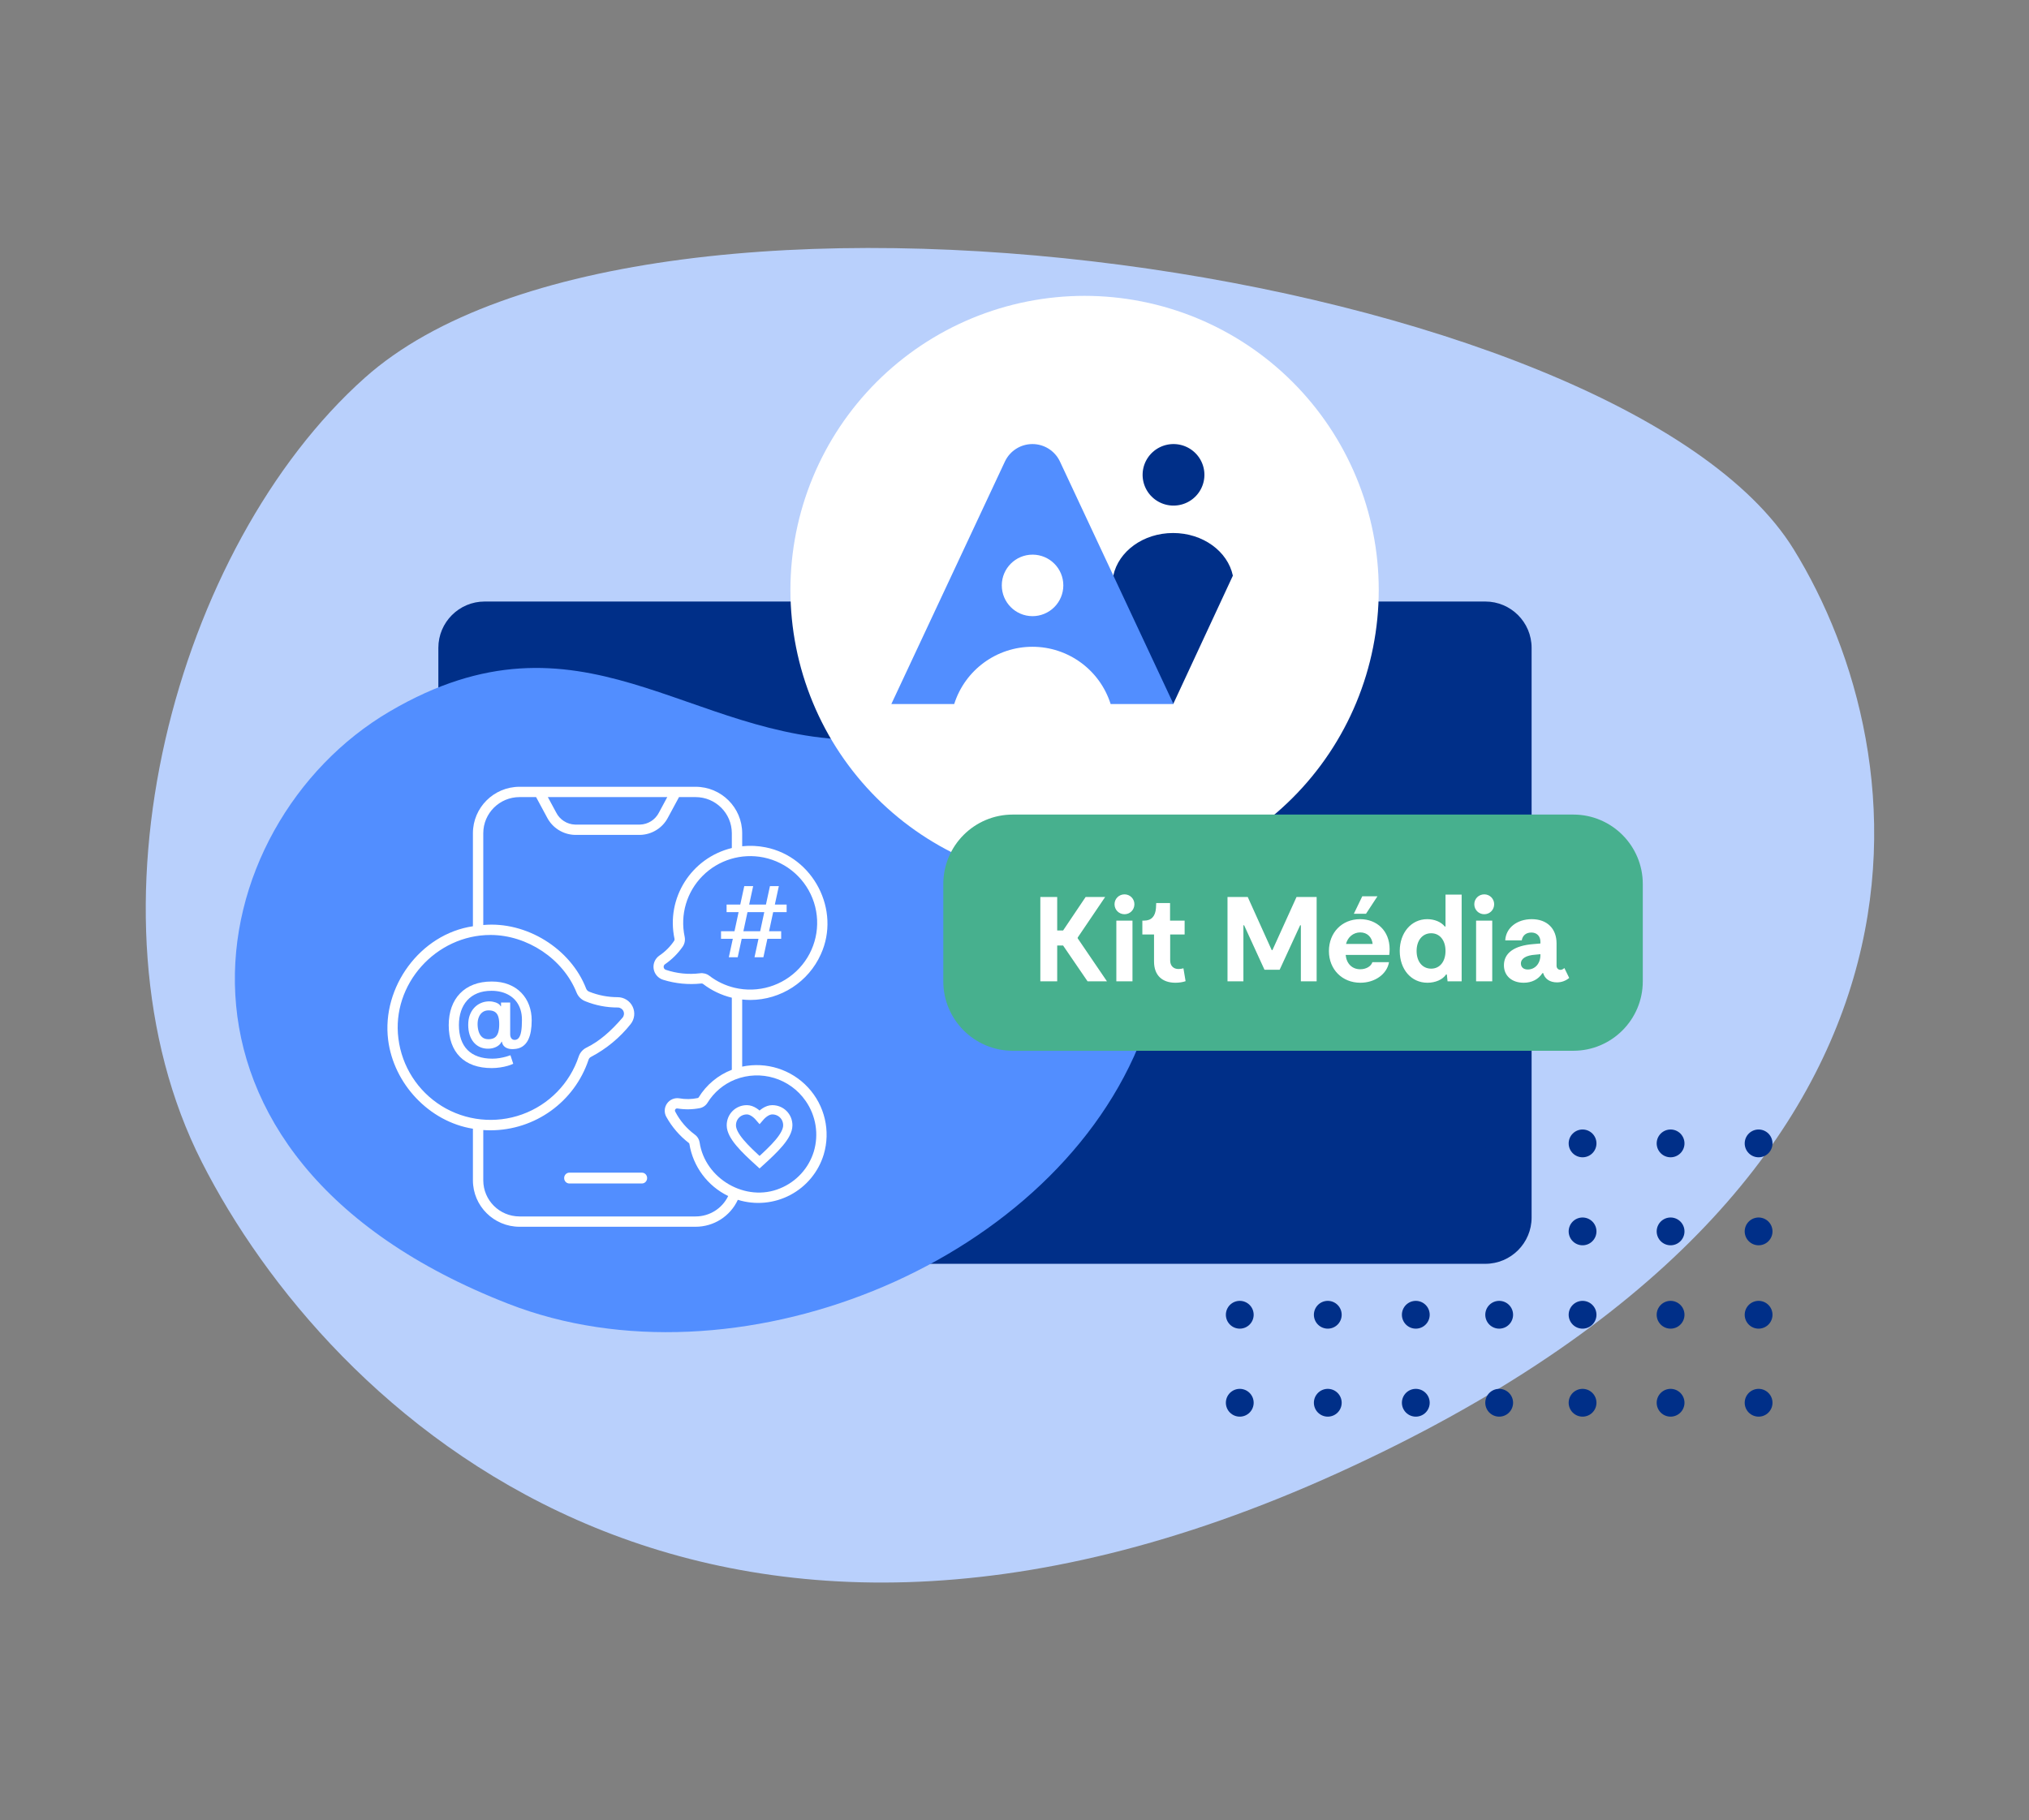 <?xml version="1.0" encoding="utf-8" ?>
<svg xmlns="http://www.w3.org/2000/svg" xmlns:xlink="http://www.w3.org/1999/xlink" width="438" height="393">
	<rect width="100%" height="100%" fill="#808080" stroke="none"/>
	<path fill="#B9D0FC" transform="matrix(0.995 -0.105 0.105 0.995 17.304 69.657)" d="M7.097 182.93C28.518 239.038 99.697 323.368 243.859 275.349C388.022 227.331 384.857 133.987 362.539 87.474C331.957 23.736 125.915 -29.258 59.809 18.298C15.493 50.18 -14.324 126.823 7.097 182.93Z" fill-rule="evenodd"/>
	<path fill="#002F88" transform="translate(94.628 129.881)" d="M10 0L226 0C231.523 -1.0145306e-15 236 4.477 236 10L236 133C236 138.523 231.523 143 226 143L10 143C4.477 143 3.3817687e-16 138.523 0 133L0 10C-6.7635374e-16 4.477 4.477 6.7635374e-16 10 0Z" fill-rule="evenodd"/>
	<path fill="#528EFF" transform="matrix(-0.906 -0.423 0.423 -0.906 200.014 324.021)" d="M99.713 0.329C47.827 3.744 -2.083 56.446 0.067 108.245C2.217 160.043 48.814 158.607 82.507 142.78C116.201 126.953 149.894 144.937 177.136 105.368C204.378 65.799 187.172 -5.427 99.713 0.329Z"/>
	<path fill="#002F88" transform="translate(283.628 262.881)" d="M6 3Q6 3.147 5.986 3.294Q5.971 3.441 5.942 3.585Q5.914 3.73 5.871 3.871Q5.828 4.012 5.772 4.148Q5.715 4.284 5.646 4.414Q5.576 4.544 5.494 4.667Q5.413 4.789 5.319 4.903Q5.226 5.017 5.121 5.121Q5.017 5.226 4.903 5.319Q4.789 5.413 4.667 5.494Q4.544 5.576 4.414 5.646Q4.284 5.715 4.148 5.772Q4.012 5.828 3.871 5.871Q3.73 5.914 3.585 5.942Q3.441 5.971 3.294 5.986Q3.147 6 3 6Q2.853 6 2.706 5.986Q2.559 5.971 2.415 5.942Q2.27 5.914 2.129 5.871Q1.988 5.828 1.852 5.772Q1.716 5.715 1.586 5.646Q1.456 5.576 1.333 5.494Q1.211 5.413 1.097 5.319Q0.983 5.226 0.879 5.121Q0.774 5.017 0.681 4.903Q0.587 4.789 0.506 4.667Q0.424 4.544 0.354 4.414Q0.285 4.284 0.228 4.148Q0.172 4.012 0.129 3.871Q0.086 3.73 0.058 3.585Q0.029 3.441 0.014 3.294Q0 3.147 0 3Q0 2.853 0.014 2.706Q0.029 2.559 0.058 2.415Q0.086 2.27 0.129 2.129Q0.172 1.988 0.228 1.852Q0.285 1.716 0.354 1.586Q0.424 1.456 0.506 1.333Q0.587 1.211 0.681 1.097Q0.774 0.983 0.879 0.879Q0.983 0.774 1.097 0.681Q1.211 0.587 1.333 0.506Q1.456 0.424 1.586 0.354Q1.716 0.285 1.852 0.228Q1.988 0.172 2.129 0.129Q2.27 0.086 2.415 0.058Q2.559 0.029 2.706 0.014Q2.853 0 3 0Q3.147 0 3.294 0.014Q3.441 0.029 3.585 0.058Q3.73 0.086 3.871 0.129Q4.012 0.172 4.148 0.228Q4.284 0.285 4.414 0.354Q4.544 0.424 4.667 0.506Q4.789 0.587 4.903 0.681Q5.017 0.774 5.121 0.879Q5.226 0.983 5.319 1.097Q5.413 1.211 5.494 1.333Q5.576 1.456 5.646 1.586Q5.715 1.716 5.772 1.852Q5.828 1.988 5.871 2.129Q5.914 2.27 5.942 2.415Q5.971 2.559 5.986 2.706Q6 2.853 6 3Z"/>
	<path fill="#002F88" transform="translate(264.628 262.881)" d="M6 3Q6 3.147 5.986 3.294Q5.971 3.441 5.942 3.585Q5.914 3.73 5.871 3.871Q5.828 4.012 5.772 4.148Q5.715 4.284 5.646 4.414Q5.576 4.544 5.494 4.667Q5.413 4.789 5.319 4.903Q5.226 5.017 5.121 5.121Q5.017 5.226 4.903 5.319Q4.789 5.413 4.667 5.494Q4.544 5.576 4.414 5.646Q4.284 5.715 4.148 5.772Q4.012 5.828 3.871 5.871Q3.73 5.914 3.585 5.942Q3.441 5.971 3.294 5.986Q3.147 6 3 6Q2.853 6 2.706 5.986Q2.559 5.971 2.415 5.942Q2.27 5.914 2.129 5.871Q1.988 5.828 1.852 5.772Q1.716 5.715 1.586 5.646Q1.456 5.576 1.333 5.494Q1.211 5.413 1.097 5.319Q0.983 5.226 0.879 5.121Q0.774 5.017 0.681 4.903Q0.587 4.789 0.506 4.667Q0.424 4.544 0.354 4.414Q0.285 4.284 0.228 4.148Q0.172 4.012 0.129 3.871Q0.086 3.73 0.058 3.585Q0.029 3.441 0.014 3.294Q0 3.147 0 3Q0 2.853 0.014 2.706Q0.029 2.559 0.058 2.415Q0.086 2.27 0.129 2.129Q0.172 1.988 0.228 1.852Q0.285 1.716 0.354 1.586Q0.424 1.456 0.506 1.333Q0.587 1.211 0.681 1.097Q0.774 0.983 0.879 0.879Q0.983 0.774 1.097 0.681Q1.211 0.587 1.333 0.506Q1.456 0.424 1.586 0.354Q1.716 0.285 1.852 0.228Q1.988 0.172 2.129 0.129Q2.27 0.086 2.415 0.058Q2.559 0.029 2.706 0.014Q2.853 0 3 0Q3.147 0 3.294 0.014Q3.441 0.029 3.585 0.058Q3.73 0.086 3.871 0.129Q4.012 0.172 4.148 0.228Q4.284 0.285 4.414 0.354Q4.544 0.424 4.667 0.506Q4.789 0.587 4.903 0.681Q5.017 0.774 5.121 0.879Q5.226 0.983 5.319 1.097Q5.413 1.211 5.494 1.333Q5.576 1.456 5.646 1.586Q5.715 1.716 5.772 1.852Q5.828 1.988 5.871 2.129Q5.914 2.27 5.942 2.415Q5.971 2.559 5.986 2.706Q6 2.853 6 3Z"/>
	<path fill="#002F88" transform="translate(357.628 262.881)" d="M6 3Q6 3.147 5.986 3.294Q5.971 3.441 5.942 3.585Q5.914 3.73 5.871 3.871Q5.828 4.012 5.772 4.148Q5.715 4.284 5.646 4.414Q5.576 4.544 5.494 4.667Q5.413 4.789 5.319 4.903Q5.226 5.017 5.121 5.121Q5.017 5.226 4.903 5.319Q4.789 5.413 4.667 5.494Q4.544 5.576 4.414 5.646Q4.284 5.715 4.148 5.772Q4.012 5.828 3.871 5.871Q3.73 5.914 3.585 5.942Q3.441 5.971 3.294 5.986Q3.147 6 3 6Q2.853 6 2.706 5.986Q2.559 5.971 2.415 5.942Q2.27 5.914 2.129 5.871Q1.988 5.828 1.852 5.772Q1.716 5.715 1.586 5.646Q1.456 5.576 1.333 5.494Q1.211 5.413 1.097 5.319Q0.983 5.226 0.879 5.121Q0.774 5.017 0.681 4.903Q0.587 4.789 0.506 4.667Q0.424 4.544 0.354 4.414Q0.285 4.284 0.228 4.148Q0.172 4.012 0.129 3.871Q0.086 3.73 0.058 3.585Q0.029 3.441 0.014 3.294Q0 3.147 0 3Q0 2.853 0.014 2.706Q0.029 2.559 0.058 2.415Q0.086 2.27 0.129 2.129Q0.172 1.988 0.228 1.852Q0.285 1.716 0.354 1.586Q0.424 1.456 0.506 1.333Q0.587 1.211 0.681 1.097Q0.774 0.983 0.879 0.879Q0.983 0.774 1.097 0.681Q1.211 0.587 1.333 0.506Q1.456 0.424 1.586 0.354Q1.716 0.285 1.852 0.228Q1.988 0.172 2.129 0.129Q2.27 0.086 2.415 0.058Q2.559 0.029 2.706 0.014Q2.853 0 3 0Q3.147 0 3.294 0.014Q3.441 0.029 3.585 0.058Q3.73 0.086 3.871 0.129Q4.012 0.172 4.148 0.228Q4.284 0.285 4.414 0.354Q4.544 0.424 4.667 0.506Q4.789 0.587 4.903 0.681Q5.017 0.774 5.121 0.879Q5.226 0.983 5.319 1.097Q5.413 1.211 5.494 1.333Q5.576 1.456 5.646 1.586Q5.715 1.716 5.772 1.852Q5.828 1.988 5.871 2.129Q5.914 2.27 5.942 2.415Q5.971 2.559 5.986 2.706Q6 2.853 6 3Z"/>
	<path fill="#002F88" transform="translate(376.628 262.881)" d="M6 3Q6 3.147 5.986 3.294Q5.971 3.441 5.942 3.585Q5.914 3.73 5.871 3.871Q5.828 4.012 5.772 4.148Q5.715 4.284 5.646 4.414Q5.576 4.544 5.494 4.667Q5.413 4.789 5.319 4.903Q5.226 5.017 5.121 5.121Q5.017 5.226 4.903 5.319Q4.789 5.413 4.667 5.494Q4.544 5.576 4.414 5.646Q4.284 5.715 4.148 5.772Q4.012 5.828 3.871 5.871Q3.73 5.914 3.585 5.942Q3.441 5.971 3.294 5.986Q3.147 6 3 6Q2.853 6 2.706 5.986Q2.559 5.971 2.415 5.942Q2.27 5.914 2.129 5.871Q1.988 5.828 1.852 5.772Q1.716 5.715 1.586 5.646Q1.456 5.576 1.333 5.494Q1.211 5.413 1.097 5.319Q0.983 5.226 0.879 5.121Q0.774 5.017 0.681 4.903Q0.587 4.789 0.506 4.667Q0.424 4.544 0.354 4.414Q0.285 4.284 0.228 4.148Q0.172 4.012 0.129 3.871Q0.086 3.73 0.058 3.585Q0.029 3.441 0.014 3.294Q0 3.147 0 3Q0 2.853 0.014 2.706Q0.029 2.559 0.058 2.415Q0.086 2.27 0.129 2.129Q0.172 1.988 0.228 1.852Q0.285 1.716 0.354 1.586Q0.424 1.456 0.506 1.333Q0.587 1.211 0.681 1.097Q0.774 0.983 0.879 0.879Q0.983 0.774 1.097 0.681Q1.211 0.587 1.333 0.506Q1.456 0.424 1.586 0.354Q1.716 0.285 1.852 0.228Q1.988 0.172 2.129 0.129Q2.27 0.086 2.415 0.058Q2.559 0.029 2.706 0.014Q2.853 0 3 0Q3.147 0 3.294 0.014Q3.441 0.029 3.585 0.058Q3.73 0.086 3.871 0.129Q4.012 0.172 4.148 0.228Q4.284 0.285 4.414 0.354Q4.544 0.424 4.667 0.506Q4.789 0.587 4.903 0.681Q5.017 0.774 5.121 0.879Q5.226 0.983 5.319 1.097Q5.413 1.211 5.494 1.333Q5.576 1.456 5.646 1.586Q5.715 1.716 5.772 1.852Q5.828 1.988 5.871 2.129Q5.914 2.27 5.942 2.415Q5.971 2.559 5.986 2.706Q6 2.853 6 3Z"/>
	<path fill="#002F88" transform="translate(283.628 243.881)" d="M6 3Q6 3.147 5.986 3.294Q5.971 3.441 5.942 3.585Q5.914 3.73 5.871 3.871Q5.828 4.012 5.772 4.148Q5.715 4.284 5.646 4.414Q5.576 4.544 5.494 4.667Q5.413 4.789 5.319 4.903Q5.226 5.017 5.121 5.121Q5.017 5.226 4.903 5.319Q4.789 5.413 4.667 5.494Q4.544 5.576 4.414 5.646Q4.284 5.715 4.148 5.772Q4.012 5.828 3.871 5.871Q3.73 5.914 3.585 5.942Q3.441 5.971 3.294 5.986Q3.147 6 3 6Q2.853 6 2.706 5.986Q2.559 5.971 2.415 5.942Q2.27 5.914 2.129 5.871Q1.988 5.828 1.852 5.772Q1.716 5.715 1.586 5.646Q1.456 5.576 1.333 5.494Q1.211 5.413 1.097 5.319Q0.983 5.226 0.879 5.121Q0.774 5.017 0.681 4.903Q0.587 4.789 0.506 4.667Q0.424 4.544 0.354 4.414Q0.285 4.284 0.228 4.148Q0.172 4.012 0.129 3.871Q0.086 3.73 0.058 3.585Q0.029 3.441 0.014 3.294Q0 3.147 0 3Q0 2.853 0.014 2.706Q0.029 2.559 0.058 2.415Q0.086 2.27 0.129 2.129Q0.172 1.988 0.228 1.852Q0.285 1.716 0.354 1.586Q0.424 1.456 0.506 1.333Q0.587 1.211 0.681 1.097Q0.774 0.983 0.879 0.879Q0.983 0.774 1.097 0.681Q1.211 0.587 1.333 0.506Q1.456 0.424 1.586 0.354Q1.716 0.285 1.852 0.228Q1.988 0.172 2.129 0.129Q2.27 0.086 2.415 0.058Q2.559 0.029 2.706 0.014Q2.853 0 3 0Q3.147 0 3.294 0.014Q3.441 0.029 3.585 0.058Q3.73 0.086 3.871 0.129Q4.012 0.172 4.148 0.228Q4.284 0.285 4.414 0.354Q4.544 0.424 4.667 0.506Q4.789 0.587 4.903 0.681Q5.017 0.774 5.121 0.879Q5.226 0.983 5.319 1.097Q5.413 1.211 5.494 1.333Q5.576 1.456 5.646 1.586Q5.715 1.716 5.772 1.852Q5.828 1.988 5.871 2.129Q5.914 2.27 5.942 2.415Q5.971 2.559 5.986 2.706Q6 2.853 6 3Z"/>
	<path fill="#002F88" transform="translate(357.628 243.881)" d="M6 3Q6 3.147 5.986 3.294Q5.971 3.441 5.942 3.585Q5.914 3.73 5.871 3.871Q5.828 4.012 5.772 4.148Q5.715 4.284 5.646 4.414Q5.576 4.544 5.494 4.667Q5.413 4.789 5.319 4.903Q5.226 5.017 5.121 5.121Q5.017 5.226 4.903 5.319Q4.789 5.413 4.667 5.494Q4.544 5.576 4.414 5.646Q4.284 5.715 4.148 5.772Q4.012 5.828 3.871 5.871Q3.73 5.914 3.585 5.942Q3.441 5.971 3.294 5.986Q3.147 6 3 6Q2.853 6 2.706 5.986Q2.559 5.971 2.415 5.942Q2.27 5.914 2.129 5.871Q1.988 5.828 1.852 5.772Q1.716 5.715 1.586 5.646Q1.456 5.576 1.333 5.494Q1.211 5.413 1.097 5.319Q0.983 5.226 0.879 5.121Q0.774 5.017 0.681 4.903Q0.587 4.789 0.506 4.667Q0.424 4.544 0.354 4.414Q0.285 4.284 0.228 4.148Q0.172 4.012 0.129 3.871Q0.086 3.73 0.058 3.585Q0.029 3.441 0.014 3.294Q0 3.147 0 3Q0 2.853 0.014 2.706Q0.029 2.559 0.058 2.415Q0.086 2.27 0.129 2.129Q0.172 1.988 0.228 1.852Q0.285 1.716 0.354 1.586Q0.424 1.456 0.506 1.333Q0.587 1.211 0.681 1.097Q0.774 0.983 0.879 0.879Q0.983 0.774 1.097 0.681Q1.211 0.587 1.333 0.506Q1.456 0.424 1.586 0.354Q1.716 0.285 1.852 0.228Q1.988 0.172 2.129 0.129Q2.27 0.086 2.415 0.058Q2.559 0.029 2.706 0.014Q2.853 0 3 0Q3.147 0 3.294 0.014Q3.441 0.029 3.585 0.058Q3.73 0.086 3.871 0.129Q4.012 0.172 4.148 0.228Q4.284 0.285 4.414 0.354Q4.544 0.424 4.667 0.506Q4.789 0.587 4.903 0.681Q5.017 0.774 5.121 0.879Q5.226 0.983 5.319 1.097Q5.413 1.211 5.494 1.333Q5.576 1.456 5.646 1.586Q5.715 1.716 5.772 1.852Q5.828 1.988 5.871 2.129Q5.914 2.27 5.942 2.415Q5.971 2.559 5.986 2.706Q6 2.853 6 3Z"/>
	<path fill="#002F88" transform="translate(376.628 243.881)" d="M6 3Q6 3.147 5.986 3.294Q5.971 3.441 5.942 3.585Q5.914 3.73 5.871 3.871Q5.828 4.012 5.772 4.148Q5.715 4.284 5.646 4.414Q5.576 4.544 5.494 4.667Q5.413 4.789 5.319 4.903Q5.226 5.017 5.121 5.121Q5.017 5.226 4.903 5.319Q4.789 5.413 4.667 5.494Q4.544 5.576 4.414 5.646Q4.284 5.715 4.148 5.772Q4.012 5.828 3.871 5.871Q3.73 5.914 3.585 5.942Q3.441 5.971 3.294 5.986Q3.147 6 3 6Q2.853 6 2.706 5.986Q2.559 5.971 2.415 5.942Q2.27 5.914 2.129 5.871Q1.988 5.828 1.852 5.772Q1.716 5.715 1.586 5.646Q1.456 5.576 1.333 5.494Q1.211 5.413 1.097 5.319Q0.983 5.226 0.879 5.121Q0.774 5.017 0.681 4.903Q0.587 4.789 0.506 4.667Q0.424 4.544 0.354 4.414Q0.285 4.284 0.228 4.148Q0.172 4.012 0.129 3.871Q0.086 3.73 0.058 3.585Q0.029 3.441 0.014 3.294Q0 3.147 0 3Q0 2.853 0.014 2.706Q0.029 2.559 0.058 2.415Q0.086 2.27 0.129 2.129Q0.172 1.988 0.228 1.852Q0.285 1.716 0.354 1.586Q0.424 1.456 0.506 1.333Q0.587 1.211 0.681 1.097Q0.774 0.983 0.879 0.879Q0.983 0.774 1.097 0.681Q1.211 0.587 1.333 0.506Q1.456 0.424 1.586 0.354Q1.716 0.285 1.852 0.228Q1.988 0.172 2.129 0.129Q2.27 0.086 2.415 0.058Q2.559 0.029 2.706 0.014Q2.853 0 3 0Q3.147 0 3.294 0.014Q3.441 0.029 3.585 0.058Q3.73 0.086 3.871 0.129Q4.012 0.172 4.148 0.228Q4.284 0.285 4.414 0.354Q4.544 0.424 4.667 0.506Q4.789 0.587 4.903 0.681Q5.017 0.774 5.121 0.879Q5.226 0.983 5.319 1.097Q5.413 1.211 5.494 1.333Q5.576 1.456 5.646 1.586Q5.715 1.716 5.772 1.852Q5.828 1.988 5.871 2.129Q5.914 2.27 5.942 2.415Q5.971 2.559 5.986 2.706Q6 2.853 6 3Z"/>
	<path fill="#002F88" transform="translate(283.628 280.881)" d="M6 3Q6 3.147 5.986 3.294Q5.971 3.441 5.942 3.585Q5.914 3.73 5.871 3.871Q5.828 4.012 5.772 4.148Q5.715 4.284 5.646 4.414Q5.576 4.544 5.494 4.667Q5.413 4.789 5.319 4.903Q5.226 5.017 5.121 5.121Q5.017 5.226 4.903 5.319Q4.789 5.413 4.667 5.494Q4.544 5.576 4.414 5.646Q4.284 5.715 4.148 5.772Q4.012 5.828 3.871 5.871Q3.73 5.914 3.585 5.942Q3.441 5.971 3.294 5.986Q3.147 6 3 6Q2.853 6 2.706 5.986Q2.559 5.971 2.415 5.942Q2.27 5.914 2.129 5.871Q1.988 5.828 1.852 5.772Q1.716 5.715 1.586 5.646Q1.456 5.576 1.333 5.494Q1.211 5.413 1.097 5.319Q0.983 5.226 0.879 5.121Q0.774 5.017 0.681 4.903Q0.587 4.789 0.506 4.667Q0.424 4.544 0.354 4.414Q0.285 4.284 0.228 4.148Q0.172 4.012 0.129 3.871Q0.086 3.73 0.058 3.585Q0.029 3.441 0.014 3.294Q0 3.147 0 3Q0 2.853 0.014 2.706Q0.029 2.559 0.058 2.415Q0.086 2.27 0.129 2.129Q0.172 1.988 0.228 1.852Q0.285 1.716 0.354 1.586Q0.424 1.456 0.506 1.333Q0.587 1.211 0.681 1.097Q0.774 0.983 0.879 0.879Q0.983 0.774 1.097 0.681Q1.211 0.587 1.333 0.506Q1.456 0.424 1.586 0.354Q1.716 0.285 1.852 0.228Q1.988 0.172 2.129 0.129Q2.27 0.086 2.415 0.058Q2.559 0.029 2.706 0.014Q2.853 0 3 0Q3.147 0 3.294 0.014Q3.441 0.029 3.585 0.058Q3.73 0.086 3.871 0.129Q4.012 0.172 4.148 0.228Q4.284 0.285 4.414 0.354Q4.544 0.424 4.667 0.506Q4.789 0.587 4.903 0.681Q5.017 0.774 5.121 0.879Q5.226 0.983 5.319 1.097Q5.413 1.211 5.494 1.333Q5.576 1.456 5.646 1.586Q5.715 1.716 5.772 1.852Q5.828 1.988 5.871 2.129Q5.914 2.27 5.942 2.415Q5.971 2.559 5.986 2.706Q6 2.853 6 3Z"/>
	<path fill="#002F88" transform="translate(264.628 280.881)" d="M6 3Q6 3.147 5.986 3.294Q5.971 3.441 5.942 3.585Q5.914 3.73 5.871 3.871Q5.828 4.012 5.772 4.148Q5.715 4.284 5.646 4.414Q5.576 4.544 5.494 4.667Q5.413 4.789 5.319 4.903Q5.226 5.017 5.121 5.121Q5.017 5.226 4.903 5.319Q4.789 5.413 4.667 5.494Q4.544 5.576 4.414 5.646Q4.284 5.715 4.148 5.772Q4.012 5.828 3.871 5.871Q3.73 5.914 3.585 5.942Q3.441 5.971 3.294 5.986Q3.147 6 3 6Q2.853 6 2.706 5.986Q2.559 5.971 2.415 5.942Q2.27 5.914 2.129 5.871Q1.988 5.828 1.852 5.772Q1.716 5.715 1.586 5.646Q1.456 5.576 1.333 5.494Q1.211 5.413 1.097 5.319Q0.983 5.226 0.879 5.121Q0.774 5.017 0.681 4.903Q0.587 4.789 0.506 4.667Q0.424 4.544 0.354 4.414Q0.285 4.284 0.228 4.148Q0.172 4.012 0.129 3.871Q0.086 3.73 0.058 3.585Q0.029 3.441 0.014 3.294Q0 3.147 0 3Q0 2.853 0.014 2.706Q0.029 2.559 0.058 2.415Q0.086 2.27 0.129 2.129Q0.172 1.988 0.228 1.852Q0.285 1.716 0.354 1.586Q0.424 1.456 0.506 1.333Q0.587 1.211 0.681 1.097Q0.774 0.983 0.879 0.879Q0.983 0.774 1.097 0.681Q1.211 0.587 1.333 0.506Q1.456 0.424 1.586 0.354Q1.716 0.285 1.852 0.228Q1.988 0.172 2.129 0.129Q2.27 0.086 2.415 0.058Q2.559 0.029 2.706 0.014Q2.853 0 3 0Q3.147 0 3.294 0.014Q3.441 0.029 3.585 0.058Q3.73 0.086 3.871 0.129Q4.012 0.172 4.148 0.228Q4.284 0.285 4.414 0.354Q4.544 0.424 4.667 0.506Q4.789 0.587 4.903 0.681Q5.017 0.774 5.121 0.879Q5.226 0.983 5.319 1.097Q5.413 1.211 5.494 1.333Q5.576 1.456 5.646 1.586Q5.715 1.716 5.772 1.852Q5.828 1.988 5.871 2.129Q5.914 2.27 5.942 2.415Q5.971 2.559 5.986 2.706Q6 2.853 6 3Z"/>
	<path fill="#002F88" transform="translate(283.628 299.881)" d="M6 3Q6 3.147 5.986 3.294Q5.971 3.441 5.942 3.585Q5.914 3.73 5.871 3.871Q5.828 4.012 5.772 4.148Q5.715 4.284 5.646 4.414Q5.576 4.544 5.494 4.667Q5.413 4.789 5.319 4.903Q5.226 5.017 5.121 5.121Q5.017 5.226 4.903 5.319Q4.789 5.413 4.667 5.494Q4.544 5.576 4.414 5.646Q4.284 5.715 4.148 5.772Q4.012 5.828 3.871 5.871Q3.73 5.914 3.585 5.942Q3.441 5.971 3.294 5.986Q3.147 6 3 6Q2.853 6 2.706 5.986Q2.559 5.971 2.415 5.942Q2.27 5.914 2.129 5.871Q1.988 5.828 1.852 5.772Q1.716 5.715 1.586 5.646Q1.456 5.576 1.333 5.494Q1.211 5.413 1.097 5.319Q0.983 5.226 0.879 5.121Q0.774 5.017 0.681 4.903Q0.587 4.789 0.506 4.667Q0.424 4.544 0.354 4.414Q0.285 4.284 0.228 4.148Q0.172 4.012 0.129 3.871Q0.086 3.73 0.058 3.585Q0.029 3.441 0.014 3.294Q0 3.147 0 3Q0 2.853 0.014 2.706Q0.029 2.559 0.058 2.415Q0.086 2.27 0.129 2.129Q0.172 1.988 0.228 1.852Q0.285 1.716 0.354 1.586Q0.424 1.456 0.506 1.333Q0.587 1.211 0.681 1.097Q0.774 0.983 0.879 0.879Q0.983 0.774 1.097 0.681Q1.211 0.587 1.333 0.506Q1.456 0.424 1.586 0.354Q1.716 0.285 1.852 0.228Q1.988 0.172 2.129 0.129Q2.27 0.086 2.415 0.058Q2.559 0.029 2.706 0.014Q2.853 0 3 0Q3.147 0 3.294 0.014Q3.441 0.029 3.585 0.058Q3.73 0.086 3.871 0.129Q4.012 0.172 4.148 0.228Q4.284 0.285 4.414 0.354Q4.544 0.424 4.667 0.506Q4.789 0.587 4.903 0.681Q5.017 0.774 5.121 0.879Q5.226 0.983 5.319 1.097Q5.413 1.211 5.494 1.333Q5.576 1.456 5.646 1.586Q5.715 1.716 5.772 1.852Q5.828 1.988 5.871 2.129Q5.914 2.27 5.942 2.415Q5.971 2.559 5.986 2.706Q6 2.853 6 3Z"/>
	<path fill="#002F88" transform="translate(264.628 299.881)" d="M6 3Q6 3.147 5.986 3.294Q5.971 3.441 5.942 3.585Q5.914 3.73 5.871 3.871Q5.828 4.012 5.772 4.148Q5.715 4.284 5.646 4.414Q5.576 4.544 5.494 4.667Q5.413 4.789 5.319 4.903Q5.226 5.017 5.121 5.121Q5.017 5.226 4.903 5.319Q4.789 5.413 4.667 5.494Q4.544 5.576 4.414 5.646Q4.284 5.715 4.148 5.772Q4.012 5.828 3.871 5.871Q3.73 5.914 3.585 5.942Q3.441 5.971 3.294 5.986Q3.147 6 3 6Q2.853 6 2.706 5.986Q2.559 5.971 2.415 5.942Q2.27 5.914 2.129 5.871Q1.988 5.828 1.852 5.772Q1.716 5.715 1.586 5.646Q1.456 5.576 1.333 5.494Q1.211 5.413 1.097 5.319Q0.983 5.226 0.879 5.121Q0.774 5.017 0.681 4.903Q0.587 4.789 0.506 4.667Q0.424 4.544 0.354 4.414Q0.285 4.284 0.228 4.148Q0.172 4.012 0.129 3.871Q0.086 3.73 0.058 3.585Q0.029 3.441 0.014 3.294Q0 3.147 0 3Q0 2.853 0.014 2.706Q0.029 2.559 0.058 2.415Q0.086 2.27 0.129 2.129Q0.172 1.988 0.228 1.852Q0.285 1.716 0.354 1.586Q0.424 1.456 0.506 1.333Q0.587 1.211 0.681 1.097Q0.774 0.983 0.879 0.879Q0.983 0.774 1.097 0.681Q1.211 0.587 1.333 0.506Q1.456 0.424 1.586 0.354Q1.716 0.285 1.852 0.228Q1.988 0.172 2.129 0.129Q2.27 0.086 2.415 0.058Q2.559 0.029 2.706 0.014Q2.853 0 3 0Q3.147 0 3.294 0.014Q3.441 0.029 3.585 0.058Q3.73 0.086 3.871 0.129Q4.012 0.172 4.148 0.228Q4.284 0.285 4.414 0.354Q4.544 0.424 4.667 0.506Q4.789 0.587 4.903 0.681Q5.017 0.774 5.121 0.879Q5.226 0.983 5.319 1.097Q5.413 1.211 5.494 1.333Q5.576 1.456 5.646 1.586Q5.715 1.716 5.772 1.852Q5.828 1.988 5.871 2.129Q5.914 2.27 5.942 2.415Q5.971 2.559 5.986 2.706Q6 2.853 6 3Z"/>
	<path fill="#002F88" transform="translate(357.628 280.881)" d="M6 3Q6 3.147 5.986 3.294Q5.971 3.441 5.942 3.585Q5.914 3.73 5.871 3.871Q5.828 4.012 5.772 4.148Q5.715 4.284 5.646 4.414Q5.576 4.544 5.494 4.667Q5.413 4.789 5.319 4.903Q5.226 5.017 5.121 5.121Q5.017 5.226 4.903 5.319Q4.789 5.413 4.667 5.494Q4.544 5.576 4.414 5.646Q4.284 5.715 4.148 5.772Q4.012 5.828 3.871 5.871Q3.73 5.914 3.585 5.942Q3.441 5.971 3.294 5.986Q3.147 6 3 6Q2.853 6 2.706 5.986Q2.559 5.971 2.415 5.942Q2.27 5.914 2.129 5.871Q1.988 5.828 1.852 5.772Q1.716 5.715 1.586 5.646Q1.456 5.576 1.333 5.494Q1.211 5.413 1.097 5.319Q0.983 5.226 0.879 5.121Q0.774 5.017 0.681 4.903Q0.587 4.789 0.506 4.667Q0.424 4.544 0.354 4.414Q0.285 4.284 0.228 4.148Q0.172 4.012 0.129 3.871Q0.086 3.73 0.058 3.585Q0.029 3.441 0.014 3.294Q0 3.147 0 3Q0 2.853 0.014 2.706Q0.029 2.559 0.058 2.415Q0.086 2.27 0.129 2.129Q0.172 1.988 0.228 1.852Q0.285 1.716 0.354 1.586Q0.424 1.456 0.506 1.333Q0.587 1.211 0.681 1.097Q0.774 0.983 0.879 0.879Q0.983 0.774 1.097 0.681Q1.211 0.587 1.333 0.506Q1.456 0.424 1.586 0.354Q1.716 0.285 1.852 0.228Q1.988 0.172 2.129 0.129Q2.27 0.086 2.415 0.058Q2.559 0.029 2.706 0.014Q2.853 0 3 0Q3.147 0 3.294 0.014Q3.441 0.029 3.585 0.058Q3.73 0.086 3.871 0.129Q4.012 0.172 4.148 0.228Q4.284 0.285 4.414 0.354Q4.544 0.424 4.667 0.506Q4.789 0.587 4.903 0.681Q5.017 0.774 5.121 0.879Q5.226 0.983 5.319 1.097Q5.413 1.211 5.494 1.333Q5.576 1.456 5.646 1.586Q5.715 1.716 5.772 1.852Q5.828 1.988 5.871 2.129Q5.914 2.27 5.942 2.415Q5.971 2.559 5.986 2.706Q6 2.853 6 3Z"/>
	<path fill="#002F88" transform="translate(357.628 299.881)" d="M6 3Q6 3.147 5.986 3.294Q5.971 3.441 5.942 3.585Q5.914 3.73 5.871 3.871Q5.828 4.012 5.772 4.148Q5.715 4.284 5.646 4.414Q5.576 4.544 5.494 4.667Q5.413 4.789 5.319 4.903Q5.226 5.017 5.121 5.121Q5.017 5.226 4.903 5.319Q4.789 5.413 4.667 5.494Q4.544 5.576 4.414 5.646Q4.284 5.715 4.148 5.772Q4.012 5.828 3.871 5.871Q3.73 5.914 3.585 5.942Q3.441 5.971 3.294 5.986Q3.147 6 3 6Q2.853 6 2.706 5.986Q2.559 5.971 2.415 5.942Q2.27 5.914 2.129 5.871Q1.988 5.828 1.852 5.772Q1.716 5.715 1.586 5.646Q1.456 5.576 1.333 5.494Q1.211 5.413 1.097 5.319Q0.983 5.226 0.879 5.121Q0.774 5.017 0.681 4.903Q0.587 4.789 0.506 4.667Q0.424 4.544 0.354 4.414Q0.285 4.284 0.228 4.148Q0.172 4.012 0.129 3.871Q0.086 3.73 0.058 3.585Q0.029 3.441 0.014 3.294Q0 3.147 0 3Q0 2.853 0.014 2.706Q0.029 2.559 0.058 2.415Q0.086 2.27 0.129 2.129Q0.172 1.988 0.228 1.852Q0.285 1.716 0.354 1.586Q0.424 1.456 0.506 1.333Q0.587 1.211 0.681 1.097Q0.774 0.983 0.879 0.879Q0.983 0.774 1.097 0.681Q1.211 0.587 1.333 0.506Q1.456 0.424 1.586 0.354Q1.716 0.285 1.852 0.228Q1.988 0.172 2.129 0.129Q2.27 0.086 2.415 0.058Q2.559 0.029 2.706 0.014Q2.853 0 3 0Q3.147 0 3.294 0.014Q3.441 0.029 3.585 0.058Q3.73 0.086 3.871 0.129Q4.012 0.172 4.148 0.228Q4.284 0.285 4.414 0.354Q4.544 0.424 4.667 0.506Q4.789 0.587 4.903 0.681Q5.017 0.774 5.121 0.879Q5.226 0.983 5.319 1.097Q5.413 1.211 5.494 1.333Q5.576 1.456 5.646 1.586Q5.715 1.716 5.772 1.852Q5.828 1.988 5.871 2.129Q5.914 2.27 5.942 2.415Q5.971 2.559 5.986 2.706Q6 2.853 6 3Z"/>
	<path fill="#002F88" transform="translate(376.628 280.881)" d="M6 3Q6 3.147 5.986 3.294Q5.971 3.441 5.942 3.585Q5.914 3.73 5.871 3.871Q5.828 4.012 5.772 4.148Q5.715 4.284 5.646 4.414Q5.576 4.544 5.494 4.667Q5.413 4.789 5.319 4.903Q5.226 5.017 5.121 5.121Q5.017 5.226 4.903 5.319Q4.789 5.413 4.667 5.494Q4.544 5.576 4.414 5.646Q4.284 5.715 4.148 5.772Q4.012 5.828 3.871 5.871Q3.73 5.914 3.585 5.942Q3.441 5.971 3.294 5.986Q3.147 6 3 6Q2.853 6 2.706 5.986Q2.559 5.971 2.415 5.942Q2.27 5.914 2.129 5.871Q1.988 5.828 1.852 5.772Q1.716 5.715 1.586 5.646Q1.456 5.576 1.333 5.494Q1.211 5.413 1.097 5.319Q0.983 5.226 0.879 5.121Q0.774 5.017 0.681 4.903Q0.587 4.789 0.506 4.667Q0.424 4.544 0.354 4.414Q0.285 4.284 0.228 4.148Q0.172 4.012 0.129 3.871Q0.086 3.73 0.058 3.585Q0.029 3.441 0.014 3.294Q0 3.147 0 3Q0 2.853 0.014 2.706Q0.029 2.559 0.058 2.415Q0.086 2.27 0.129 2.129Q0.172 1.988 0.228 1.852Q0.285 1.716 0.354 1.586Q0.424 1.456 0.506 1.333Q0.587 1.211 0.681 1.097Q0.774 0.983 0.879 0.879Q0.983 0.774 1.097 0.681Q1.211 0.587 1.333 0.506Q1.456 0.424 1.586 0.354Q1.716 0.285 1.852 0.228Q1.988 0.172 2.129 0.129Q2.27 0.086 2.415 0.058Q2.559 0.029 2.706 0.014Q2.853 0 3 0Q3.147 0 3.294 0.014Q3.441 0.029 3.585 0.058Q3.73 0.086 3.871 0.129Q4.012 0.172 4.148 0.228Q4.284 0.285 4.414 0.354Q4.544 0.424 4.667 0.506Q4.789 0.587 4.903 0.681Q5.017 0.774 5.121 0.879Q5.226 0.983 5.319 1.097Q5.413 1.211 5.494 1.333Q5.576 1.456 5.646 1.586Q5.715 1.716 5.772 1.852Q5.828 1.988 5.871 2.129Q5.914 2.27 5.942 2.415Q5.971 2.559 5.986 2.706Q6 2.853 6 3Z"/>
	<path fill="#002F88" transform="translate(376.628 299.881)" d="M6 3Q6 3.147 5.986 3.294Q5.971 3.441 5.942 3.585Q5.914 3.73 5.871 3.871Q5.828 4.012 5.772 4.148Q5.715 4.284 5.646 4.414Q5.576 4.544 5.494 4.667Q5.413 4.789 5.319 4.903Q5.226 5.017 5.121 5.121Q5.017 5.226 4.903 5.319Q4.789 5.413 4.667 5.494Q4.544 5.576 4.414 5.646Q4.284 5.715 4.148 5.772Q4.012 5.828 3.871 5.871Q3.73 5.914 3.585 5.942Q3.441 5.971 3.294 5.986Q3.147 6 3 6Q2.853 6 2.706 5.986Q2.559 5.971 2.415 5.942Q2.27 5.914 2.129 5.871Q1.988 5.828 1.852 5.772Q1.716 5.715 1.586 5.646Q1.456 5.576 1.333 5.494Q1.211 5.413 1.097 5.319Q0.983 5.226 0.879 5.121Q0.774 5.017 0.681 4.903Q0.587 4.789 0.506 4.667Q0.424 4.544 0.354 4.414Q0.285 4.284 0.228 4.148Q0.172 4.012 0.129 3.871Q0.086 3.73 0.058 3.585Q0.029 3.441 0.014 3.294Q0 3.147 0 3Q0 2.853 0.014 2.706Q0.029 2.559 0.058 2.415Q0.086 2.27 0.129 2.129Q0.172 1.988 0.228 1.852Q0.285 1.716 0.354 1.586Q0.424 1.456 0.506 1.333Q0.587 1.211 0.681 1.097Q0.774 0.983 0.879 0.879Q0.983 0.774 1.097 0.681Q1.211 0.587 1.333 0.506Q1.456 0.424 1.586 0.354Q1.716 0.285 1.852 0.228Q1.988 0.172 2.129 0.129Q2.27 0.086 2.415 0.058Q2.559 0.029 2.706 0.014Q2.853 0 3 0Q3.147 0 3.294 0.014Q3.441 0.029 3.585 0.058Q3.73 0.086 3.871 0.129Q4.012 0.172 4.148 0.228Q4.284 0.285 4.414 0.354Q4.544 0.424 4.667 0.506Q4.789 0.587 4.903 0.681Q5.017 0.774 5.121 0.879Q5.226 0.983 5.319 1.097Q5.413 1.211 5.494 1.333Q5.576 1.456 5.646 1.586Q5.715 1.716 5.772 1.852Q5.828 1.988 5.871 2.129Q5.914 2.27 5.942 2.415Q5.971 2.559 5.986 2.706Q6 2.853 6 3Z"/>
	<path fill="#002F88" transform="translate(302.628 262.881)" d="M6 3Q6 3.147 5.986 3.294Q5.971 3.441 5.942 3.585Q5.914 3.73 5.871 3.871Q5.828 4.012 5.772 4.148Q5.715 4.284 5.646 4.414Q5.576 4.544 5.494 4.667Q5.413 4.789 5.319 4.903Q5.226 5.017 5.121 5.121Q5.017 5.226 4.903 5.319Q4.789 5.413 4.667 5.494Q4.544 5.576 4.414 5.646Q4.284 5.715 4.148 5.772Q4.012 5.828 3.871 5.871Q3.73 5.914 3.585 5.942Q3.441 5.971 3.294 5.986Q3.147 6 3 6Q2.853 6 2.706 5.986Q2.559 5.971 2.415 5.942Q2.27 5.914 2.129 5.871Q1.988 5.828 1.852 5.772Q1.716 5.715 1.586 5.646Q1.456 5.576 1.333 5.494Q1.211 5.413 1.097 5.319Q0.983 5.226 0.879 5.121Q0.774 5.017 0.681 4.903Q0.587 4.789 0.506 4.667Q0.424 4.544 0.354 4.414Q0.285 4.284 0.228 4.148Q0.172 4.012 0.129 3.871Q0.086 3.73 0.058 3.585Q0.029 3.441 0.014 3.294Q0 3.147 0 3Q0 2.853 0.014 2.706Q0.029 2.559 0.058 2.415Q0.086 2.27 0.129 2.129Q0.172 1.988 0.228 1.852Q0.285 1.716 0.354 1.586Q0.424 1.456 0.506 1.333Q0.587 1.211 0.681 1.097Q0.774 0.983 0.879 0.879Q0.983 0.774 1.097 0.681Q1.211 0.587 1.333 0.506Q1.456 0.424 1.586 0.354Q1.716 0.285 1.852 0.228Q1.988 0.172 2.129 0.129Q2.27 0.086 2.415 0.058Q2.559 0.029 2.706 0.014Q2.853 0 3 0Q3.147 0 3.294 0.014Q3.441 0.029 3.585 0.058Q3.73 0.086 3.871 0.129Q4.012 0.172 4.148 0.228Q4.284 0.285 4.414 0.354Q4.544 0.424 4.667 0.506Q4.789 0.587 4.903 0.681Q5.017 0.774 5.121 0.879Q5.226 0.983 5.319 1.097Q5.413 1.211 5.494 1.333Q5.576 1.456 5.646 1.586Q5.715 1.716 5.772 1.852Q5.828 1.988 5.871 2.129Q5.914 2.27 5.942 2.415Q5.971 2.559 5.986 2.706Q6 2.853 6 3Z"/>
	<path fill="#002F88" transform="translate(302.628 243.881)" d="M6 3Q6 3.147 5.986 3.294Q5.971 3.441 5.942 3.585Q5.914 3.73 5.871 3.871Q5.828 4.012 5.772 4.148Q5.715 4.284 5.646 4.414Q5.576 4.544 5.494 4.667Q5.413 4.789 5.319 4.903Q5.226 5.017 5.121 5.121Q5.017 5.226 4.903 5.319Q4.789 5.413 4.667 5.494Q4.544 5.576 4.414 5.646Q4.284 5.715 4.148 5.772Q4.012 5.828 3.871 5.871Q3.73 5.914 3.585 5.942Q3.441 5.971 3.294 5.986Q3.147 6 3 6Q2.853 6 2.706 5.986Q2.559 5.971 2.415 5.942Q2.27 5.914 2.129 5.871Q1.988 5.828 1.852 5.772Q1.716 5.715 1.586 5.646Q1.456 5.576 1.333 5.494Q1.211 5.413 1.097 5.319Q0.983 5.226 0.879 5.121Q0.774 5.017 0.681 4.903Q0.587 4.789 0.506 4.667Q0.424 4.544 0.354 4.414Q0.285 4.284 0.228 4.148Q0.172 4.012 0.129 3.871Q0.086 3.73 0.058 3.585Q0.029 3.441 0.014 3.294Q0 3.147 0 3Q0 2.853 0.014 2.706Q0.029 2.559 0.058 2.415Q0.086 2.27 0.129 2.129Q0.172 1.988 0.228 1.852Q0.285 1.716 0.354 1.586Q0.424 1.456 0.506 1.333Q0.587 1.211 0.681 1.097Q0.774 0.983 0.879 0.879Q0.983 0.774 1.097 0.681Q1.211 0.587 1.333 0.506Q1.456 0.424 1.586 0.354Q1.716 0.285 1.852 0.228Q1.988 0.172 2.129 0.129Q2.27 0.086 2.415 0.058Q2.559 0.029 2.706 0.014Q2.853 0 3 0Q3.147 0 3.294 0.014Q3.441 0.029 3.585 0.058Q3.73 0.086 3.871 0.129Q4.012 0.172 4.148 0.228Q4.284 0.285 4.414 0.354Q4.544 0.424 4.667 0.506Q4.789 0.587 4.903 0.681Q5.017 0.774 5.121 0.879Q5.226 0.983 5.319 1.097Q5.413 1.211 5.494 1.333Q5.576 1.456 5.646 1.586Q5.715 1.716 5.772 1.852Q5.828 1.988 5.871 2.129Q5.914 2.27 5.942 2.415Q5.971 2.559 5.986 2.706Q6 2.853 6 3Z"/>
	<path fill="#002F88" transform="translate(302.628 280.881)" d="M6 3Q6 3.147 5.986 3.294Q5.971 3.441 5.942 3.585Q5.914 3.73 5.871 3.871Q5.828 4.012 5.772 4.148Q5.715 4.284 5.646 4.414Q5.576 4.544 5.494 4.667Q5.413 4.789 5.319 4.903Q5.226 5.017 5.121 5.121Q5.017 5.226 4.903 5.319Q4.789 5.413 4.667 5.494Q4.544 5.576 4.414 5.646Q4.284 5.715 4.148 5.772Q4.012 5.828 3.871 5.871Q3.73 5.914 3.585 5.942Q3.441 5.971 3.294 5.986Q3.147 6 3 6Q2.853 6 2.706 5.986Q2.559 5.971 2.415 5.942Q2.27 5.914 2.129 5.871Q1.988 5.828 1.852 5.772Q1.716 5.715 1.586 5.646Q1.456 5.576 1.333 5.494Q1.211 5.413 1.097 5.319Q0.983 5.226 0.879 5.121Q0.774 5.017 0.681 4.903Q0.587 4.789 0.506 4.667Q0.424 4.544 0.354 4.414Q0.285 4.284 0.228 4.148Q0.172 4.012 0.129 3.871Q0.086 3.73 0.058 3.585Q0.029 3.441 0.014 3.294Q0 3.147 0 3Q0 2.853 0.014 2.706Q0.029 2.559 0.058 2.415Q0.086 2.27 0.129 2.129Q0.172 1.988 0.228 1.852Q0.285 1.716 0.354 1.586Q0.424 1.456 0.506 1.333Q0.587 1.211 0.681 1.097Q0.774 0.983 0.879 0.879Q0.983 0.774 1.097 0.681Q1.211 0.587 1.333 0.506Q1.456 0.424 1.586 0.354Q1.716 0.285 1.852 0.228Q1.988 0.172 2.129 0.129Q2.27 0.086 2.415 0.058Q2.559 0.029 2.706 0.014Q2.853 0 3 0Q3.147 0 3.294 0.014Q3.441 0.029 3.585 0.058Q3.73 0.086 3.871 0.129Q4.012 0.172 4.148 0.228Q4.284 0.285 4.414 0.354Q4.544 0.424 4.667 0.506Q4.789 0.587 4.903 0.681Q5.017 0.774 5.121 0.879Q5.226 0.983 5.319 1.097Q5.413 1.211 5.494 1.333Q5.576 1.456 5.646 1.586Q5.715 1.716 5.772 1.852Q5.828 1.988 5.871 2.129Q5.914 2.27 5.942 2.415Q5.971 2.559 5.986 2.706Q6 2.853 6 3Z"/>
	<path fill="#002F88" transform="translate(302.628 299.881)" d="M6 3Q6 3.147 5.986 3.294Q5.971 3.441 5.942 3.585Q5.914 3.73 5.871 3.871Q5.828 4.012 5.772 4.148Q5.715 4.284 5.646 4.414Q5.576 4.544 5.494 4.667Q5.413 4.789 5.319 4.903Q5.226 5.017 5.121 5.121Q5.017 5.226 4.903 5.319Q4.789 5.413 4.667 5.494Q4.544 5.576 4.414 5.646Q4.284 5.715 4.148 5.772Q4.012 5.828 3.871 5.871Q3.73 5.914 3.585 5.942Q3.441 5.971 3.294 5.986Q3.147 6 3 6Q2.853 6 2.706 5.986Q2.559 5.971 2.415 5.942Q2.27 5.914 2.129 5.871Q1.988 5.828 1.852 5.772Q1.716 5.715 1.586 5.646Q1.456 5.576 1.333 5.494Q1.211 5.413 1.097 5.319Q0.983 5.226 0.879 5.121Q0.774 5.017 0.681 4.903Q0.587 4.789 0.506 4.667Q0.424 4.544 0.354 4.414Q0.285 4.284 0.228 4.148Q0.172 4.012 0.129 3.871Q0.086 3.73 0.058 3.585Q0.029 3.441 0.014 3.294Q0 3.147 0 3Q0 2.853 0.014 2.706Q0.029 2.559 0.058 2.415Q0.086 2.27 0.129 2.129Q0.172 1.988 0.228 1.852Q0.285 1.716 0.354 1.586Q0.424 1.456 0.506 1.333Q0.587 1.211 0.681 1.097Q0.774 0.983 0.879 0.879Q0.983 0.774 1.097 0.681Q1.211 0.587 1.333 0.506Q1.456 0.424 1.586 0.354Q1.716 0.285 1.852 0.228Q1.988 0.172 2.129 0.129Q2.27 0.086 2.415 0.058Q2.559 0.029 2.706 0.014Q2.853 0 3 0Q3.147 0 3.294 0.014Q3.441 0.029 3.585 0.058Q3.73 0.086 3.871 0.129Q4.012 0.172 4.148 0.228Q4.284 0.285 4.414 0.354Q4.544 0.424 4.667 0.506Q4.789 0.587 4.903 0.681Q5.017 0.774 5.121 0.879Q5.226 0.983 5.319 1.097Q5.413 1.211 5.494 1.333Q5.576 1.456 5.646 1.586Q5.715 1.716 5.772 1.852Q5.828 1.988 5.871 2.129Q5.914 2.27 5.942 2.415Q5.971 2.559 5.986 2.706Q6 2.853 6 3Z"/>
	<path fill="#002F88" transform="translate(320.628 262.881)" d="M6 3Q6 3.147 5.986 3.294Q5.971 3.441 5.942 3.585Q5.914 3.73 5.871 3.871Q5.828 4.012 5.772 4.148Q5.715 4.284 5.646 4.414Q5.576 4.544 5.494 4.667Q5.413 4.789 5.319 4.903Q5.226 5.017 5.121 5.121Q5.017 5.226 4.903 5.319Q4.789 5.413 4.667 5.494Q4.544 5.576 4.414 5.646Q4.284 5.715 4.148 5.772Q4.012 5.828 3.871 5.871Q3.73 5.914 3.585 5.942Q3.441 5.971 3.294 5.986Q3.147 6 3 6Q2.853 6 2.706 5.986Q2.559 5.971 2.415 5.942Q2.27 5.914 2.129 5.871Q1.988 5.828 1.852 5.772Q1.716 5.715 1.586 5.646Q1.456 5.576 1.333 5.494Q1.211 5.413 1.097 5.319Q0.983 5.226 0.879 5.121Q0.774 5.017 0.681 4.903Q0.587 4.789 0.506 4.667Q0.424 4.544 0.354 4.414Q0.285 4.284 0.228 4.148Q0.172 4.012 0.129 3.871Q0.086 3.73 0.058 3.585Q0.029 3.441 0.014 3.294Q0 3.147 0 3Q0 2.853 0.014 2.706Q0.029 2.559 0.058 2.415Q0.086 2.27 0.129 2.129Q0.172 1.988 0.228 1.852Q0.285 1.716 0.354 1.586Q0.424 1.456 0.506 1.333Q0.587 1.211 0.681 1.097Q0.774 0.983 0.879 0.879Q0.983 0.774 1.097 0.681Q1.211 0.587 1.333 0.506Q1.456 0.424 1.586 0.354Q1.716 0.285 1.852 0.228Q1.988 0.172 2.129 0.129Q2.27 0.086 2.415 0.058Q2.559 0.029 2.706 0.014Q2.853 0 3 0Q3.147 0 3.294 0.014Q3.441 0.029 3.585 0.058Q3.73 0.086 3.871 0.129Q4.012 0.172 4.148 0.228Q4.284 0.285 4.414 0.354Q4.544 0.424 4.667 0.506Q4.789 0.587 4.903 0.681Q5.017 0.774 5.121 0.879Q5.226 0.983 5.319 1.097Q5.413 1.211 5.494 1.333Q5.576 1.456 5.646 1.586Q5.715 1.716 5.772 1.852Q5.828 1.988 5.871 2.129Q5.914 2.27 5.942 2.415Q5.971 2.559 5.986 2.706Q6 2.853 6 3Z"/>
	<path fill="#002F88" transform="translate(320.628 243.881)" d="M6 3Q6 3.147 5.986 3.294Q5.971 3.441 5.942 3.585Q5.914 3.73 5.871 3.871Q5.828 4.012 5.772 4.148Q5.715 4.284 5.646 4.414Q5.576 4.544 5.494 4.667Q5.413 4.789 5.319 4.903Q5.226 5.017 5.121 5.121Q5.017 5.226 4.903 5.319Q4.789 5.413 4.667 5.494Q4.544 5.576 4.414 5.646Q4.284 5.715 4.148 5.772Q4.012 5.828 3.871 5.871Q3.73 5.914 3.585 5.942Q3.441 5.971 3.294 5.986Q3.147 6 3 6Q2.853 6 2.706 5.986Q2.559 5.971 2.415 5.942Q2.27 5.914 2.129 5.871Q1.988 5.828 1.852 5.772Q1.716 5.715 1.586 5.646Q1.456 5.576 1.333 5.494Q1.211 5.413 1.097 5.319Q0.983 5.226 0.879 5.121Q0.774 5.017 0.681 4.903Q0.587 4.789 0.506 4.667Q0.424 4.544 0.354 4.414Q0.285 4.284 0.228 4.148Q0.172 4.012 0.129 3.871Q0.086 3.73 0.058 3.585Q0.029 3.441 0.014 3.294Q0 3.147 0 3Q0 2.853 0.014 2.706Q0.029 2.559 0.058 2.415Q0.086 2.27 0.129 2.129Q0.172 1.988 0.228 1.852Q0.285 1.716 0.354 1.586Q0.424 1.456 0.506 1.333Q0.587 1.211 0.681 1.097Q0.774 0.983 0.879 0.879Q0.983 0.774 1.097 0.681Q1.211 0.587 1.333 0.506Q1.456 0.424 1.586 0.354Q1.716 0.285 1.852 0.228Q1.988 0.172 2.129 0.129Q2.27 0.086 2.415 0.058Q2.559 0.029 2.706 0.014Q2.853 0 3 0Q3.147 0 3.294 0.014Q3.441 0.029 3.585 0.058Q3.73 0.086 3.871 0.129Q4.012 0.172 4.148 0.228Q4.284 0.285 4.414 0.354Q4.544 0.424 4.667 0.506Q4.789 0.587 4.903 0.681Q5.017 0.774 5.121 0.879Q5.226 0.983 5.319 1.097Q5.413 1.211 5.494 1.333Q5.576 1.456 5.646 1.586Q5.715 1.716 5.772 1.852Q5.828 1.988 5.871 2.129Q5.914 2.27 5.942 2.415Q5.971 2.559 5.986 2.706Q6 2.853 6 3Z"/>
	<path fill="#002F88" transform="translate(320.628 280.881)" d="M6 3Q6 3.147 5.986 3.294Q5.971 3.441 5.942 3.585Q5.914 3.73 5.871 3.871Q5.828 4.012 5.772 4.148Q5.715 4.284 5.646 4.414Q5.576 4.544 5.494 4.667Q5.413 4.789 5.319 4.903Q5.226 5.017 5.121 5.121Q5.017 5.226 4.903 5.319Q4.789 5.413 4.667 5.494Q4.544 5.576 4.414 5.646Q4.284 5.715 4.148 5.772Q4.012 5.828 3.871 5.871Q3.73 5.914 3.585 5.942Q3.441 5.971 3.294 5.986Q3.147 6 3 6Q2.853 6 2.706 5.986Q2.559 5.971 2.415 5.942Q2.27 5.914 2.129 5.871Q1.988 5.828 1.852 5.772Q1.716 5.715 1.586 5.646Q1.456 5.576 1.333 5.494Q1.211 5.413 1.097 5.319Q0.983 5.226 0.879 5.121Q0.774 5.017 0.681 4.903Q0.587 4.789 0.506 4.667Q0.424 4.544 0.354 4.414Q0.285 4.284 0.228 4.148Q0.172 4.012 0.129 3.871Q0.086 3.73 0.058 3.585Q0.029 3.441 0.014 3.294Q0 3.147 0 3Q0 2.853 0.014 2.706Q0.029 2.559 0.058 2.415Q0.086 2.27 0.129 2.129Q0.172 1.988 0.228 1.852Q0.285 1.716 0.354 1.586Q0.424 1.456 0.506 1.333Q0.587 1.211 0.681 1.097Q0.774 0.983 0.879 0.879Q0.983 0.774 1.097 0.681Q1.211 0.587 1.333 0.506Q1.456 0.424 1.586 0.354Q1.716 0.285 1.852 0.228Q1.988 0.172 2.129 0.129Q2.27 0.086 2.415 0.058Q2.559 0.029 2.706 0.014Q2.853 0 3 0Q3.147 0 3.294 0.014Q3.441 0.029 3.585 0.058Q3.73 0.086 3.871 0.129Q4.012 0.172 4.148 0.228Q4.284 0.285 4.414 0.354Q4.544 0.424 4.667 0.506Q4.789 0.587 4.903 0.681Q5.017 0.774 5.121 0.879Q5.226 0.983 5.319 1.097Q5.413 1.211 5.494 1.333Q5.576 1.456 5.646 1.586Q5.715 1.716 5.772 1.852Q5.828 1.988 5.871 2.129Q5.914 2.27 5.942 2.415Q5.971 2.559 5.986 2.706Q6 2.853 6 3Z"/>
	<path fill="#002F88" transform="translate(320.628 299.881)" d="M6 3Q6 3.147 5.986 3.294Q5.971 3.441 5.942 3.585Q5.914 3.73 5.871 3.871Q5.828 4.012 5.772 4.148Q5.715 4.284 5.646 4.414Q5.576 4.544 5.494 4.667Q5.413 4.789 5.319 4.903Q5.226 5.017 5.121 5.121Q5.017 5.226 4.903 5.319Q4.789 5.413 4.667 5.494Q4.544 5.576 4.414 5.646Q4.284 5.715 4.148 5.772Q4.012 5.828 3.871 5.871Q3.73 5.914 3.585 5.942Q3.441 5.971 3.294 5.986Q3.147 6 3 6Q2.853 6 2.706 5.986Q2.559 5.971 2.415 5.942Q2.27 5.914 2.129 5.871Q1.988 5.828 1.852 5.772Q1.716 5.715 1.586 5.646Q1.456 5.576 1.333 5.494Q1.211 5.413 1.097 5.319Q0.983 5.226 0.879 5.121Q0.774 5.017 0.681 4.903Q0.587 4.789 0.506 4.667Q0.424 4.544 0.354 4.414Q0.285 4.284 0.228 4.148Q0.172 4.012 0.129 3.871Q0.086 3.73 0.058 3.585Q0.029 3.441 0.014 3.294Q0 3.147 0 3Q0 2.853 0.014 2.706Q0.029 2.559 0.058 2.415Q0.086 2.27 0.129 2.129Q0.172 1.988 0.228 1.852Q0.285 1.716 0.354 1.586Q0.424 1.456 0.506 1.333Q0.587 1.211 0.681 1.097Q0.774 0.983 0.879 0.879Q0.983 0.774 1.097 0.681Q1.211 0.587 1.333 0.506Q1.456 0.424 1.586 0.354Q1.716 0.285 1.852 0.228Q1.988 0.172 2.129 0.129Q2.27 0.086 2.415 0.058Q2.559 0.029 2.706 0.014Q2.853 0 3 0Q3.147 0 3.294 0.014Q3.441 0.029 3.585 0.058Q3.73 0.086 3.871 0.129Q4.012 0.172 4.148 0.228Q4.284 0.285 4.414 0.354Q4.544 0.424 4.667 0.506Q4.789 0.587 4.903 0.681Q5.017 0.774 5.121 0.879Q5.226 0.983 5.319 1.097Q5.413 1.211 5.494 1.333Q5.576 1.456 5.646 1.586Q5.715 1.716 5.772 1.852Q5.828 1.988 5.871 2.129Q5.914 2.27 5.942 2.415Q5.971 2.559 5.986 2.706Q6 2.853 6 3Z"/>
	<path fill="#002F88" transform="translate(338.628 262.881)" d="M6 3Q6 3.147 5.986 3.294Q5.971 3.441 5.942 3.585Q5.914 3.73 5.871 3.871Q5.828 4.012 5.772 4.148Q5.715 4.284 5.646 4.414Q5.576 4.544 5.494 4.667Q5.413 4.789 5.319 4.903Q5.226 5.017 5.121 5.121Q5.017 5.226 4.903 5.319Q4.789 5.413 4.667 5.494Q4.544 5.576 4.414 5.646Q4.284 5.715 4.148 5.772Q4.012 5.828 3.871 5.871Q3.73 5.914 3.585 5.942Q3.441 5.971 3.294 5.986Q3.147 6 3 6Q2.853 6 2.706 5.986Q2.559 5.971 2.415 5.942Q2.27 5.914 2.129 5.871Q1.988 5.828 1.852 5.772Q1.716 5.715 1.586 5.646Q1.456 5.576 1.333 5.494Q1.211 5.413 1.097 5.319Q0.983 5.226 0.879 5.121Q0.774 5.017 0.681 4.903Q0.587 4.789 0.506 4.667Q0.424 4.544 0.354 4.414Q0.285 4.284 0.228 4.148Q0.172 4.012 0.129 3.871Q0.086 3.73 0.058 3.585Q0.029 3.441 0.014 3.294Q0 3.147 0 3Q0 2.853 0.014 2.706Q0.029 2.559 0.058 2.415Q0.086 2.27 0.129 2.129Q0.172 1.988 0.228 1.852Q0.285 1.716 0.354 1.586Q0.424 1.456 0.506 1.333Q0.587 1.211 0.681 1.097Q0.774 0.983 0.879 0.879Q0.983 0.774 1.097 0.681Q1.211 0.587 1.333 0.506Q1.456 0.424 1.586 0.354Q1.716 0.285 1.852 0.228Q1.988 0.172 2.129 0.129Q2.27 0.086 2.415 0.058Q2.559 0.029 2.706 0.014Q2.853 0 3 0Q3.147 0 3.294 0.014Q3.441 0.029 3.585 0.058Q3.73 0.086 3.871 0.129Q4.012 0.172 4.148 0.228Q4.284 0.285 4.414 0.354Q4.544 0.424 4.667 0.506Q4.789 0.587 4.903 0.681Q5.017 0.774 5.121 0.879Q5.226 0.983 5.319 1.097Q5.413 1.211 5.494 1.333Q5.576 1.456 5.646 1.586Q5.715 1.716 5.772 1.852Q5.828 1.988 5.871 2.129Q5.914 2.27 5.942 2.415Q5.971 2.559 5.986 2.706Q6 2.853 6 3Z"/>
	<path fill="#002F88" transform="translate(338.628 243.881)" d="M6 3Q6 3.147 5.986 3.294Q5.971 3.441 5.942 3.585Q5.914 3.73 5.871 3.871Q5.828 4.012 5.772 4.148Q5.715 4.284 5.646 4.414Q5.576 4.544 5.494 4.667Q5.413 4.789 5.319 4.903Q5.226 5.017 5.121 5.121Q5.017 5.226 4.903 5.319Q4.789 5.413 4.667 5.494Q4.544 5.576 4.414 5.646Q4.284 5.715 4.148 5.772Q4.012 5.828 3.871 5.871Q3.73 5.914 3.585 5.942Q3.441 5.971 3.294 5.986Q3.147 6 3 6Q2.853 6 2.706 5.986Q2.559 5.971 2.415 5.942Q2.27 5.914 2.129 5.871Q1.988 5.828 1.852 5.772Q1.716 5.715 1.586 5.646Q1.456 5.576 1.333 5.494Q1.211 5.413 1.097 5.319Q0.983 5.226 0.879 5.121Q0.774 5.017 0.681 4.903Q0.587 4.789 0.506 4.667Q0.424 4.544 0.354 4.414Q0.285 4.284 0.228 4.148Q0.172 4.012 0.129 3.871Q0.086 3.73 0.058 3.585Q0.029 3.441 0.014 3.294Q0 3.147 0 3Q0 2.853 0.014 2.706Q0.029 2.559 0.058 2.415Q0.086 2.27 0.129 2.129Q0.172 1.988 0.228 1.852Q0.285 1.716 0.354 1.586Q0.424 1.456 0.506 1.333Q0.587 1.211 0.681 1.097Q0.774 0.983 0.879 0.879Q0.983 0.774 1.097 0.681Q1.211 0.587 1.333 0.506Q1.456 0.424 1.586 0.354Q1.716 0.285 1.852 0.228Q1.988 0.172 2.129 0.129Q2.27 0.086 2.415 0.058Q2.559 0.029 2.706 0.014Q2.853 0 3 0Q3.147 0 3.294 0.014Q3.441 0.029 3.585 0.058Q3.73 0.086 3.871 0.129Q4.012 0.172 4.148 0.228Q4.284 0.285 4.414 0.354Q4.544 0.424 4.667 0.506Q4.789 0.587 4.903 0.681Q5.017 0.774 5.121 0.879Q5.226 0.983 5.319 1.097Q5.413 1.211 5.494 1.333Q5.576 1.456 5.646 1.586Q5.715 1.716 5.772 1.852Q5.828 1.988 5.871 2.129Q5.914 2.27 5.942 2.415Q5.971 2.559 5.986 2.706Q6 2.853 6 3Z"/>
	<path fill="#002F88" transform="translate(338.628 280.881)" d="M6 3Q6 3.147 5.986 3.294Q5.971 3.441 5.942 3.585Q5.914 3.73 5.871 3.871Q5.828 4.012 5.772 4.148Q5.715 4.284 5.646 4.414Q5.576 4.544 5.494 4.667Q5.413 4.789 5.319 4.903Q5.226 5.017 5.121 5.121Q5.017 5.226 4.903 5.319Q4.789 5.413 4.667 5.494Q4.544 5.576 4.414 5.646Q4.284 5.715 4.148 5.772Q4.012 5.828 3.871 5.871Q3.73 5.914 3.585 5.942Q3.441 5.971 3.294 5.986Q3.147 6 3 6Q2.853 6 2.706 5.986Q2.559 5.971 2.415 5.942Q2.27 5.914 2.129 5.871Q1.988 5.828 1.852 5.772Q1.716 5.715 1.586 5.646Q1.456 5.576 1.333 5.494Q1.211 5.413 1.097 5.319Q0.983 5.226 0.879 5.121Q0.774 5.017 0.681 4.903Q0.587 4.789 0.506 4.667Q0.424 4.544 0.354 4.414Q0.285 4.284 0.228 4.148Q0.172 4.012 0.129 3.871Q0.086 3.73 0.058 3.585Q0.029 3.441 0.014 3.294Q0 3.147 0 3Q0 2.853 0.014 2.706Q0.029 2.559 0.058 2.415Q0.086 2.27 0.129 2.129Q0.172 1.988 0.228 1.852Q0.285 1.716 0.354 1.586Q0.424 1.456 0.506 1.333Q0.587 1.211 0.681 1.097Q0.774 0.983 0.879 0.879Q0.983 0.774 1.097 0.681Q1.211 0.587 1.333 0.506Q1.456 0.424 1.586 0.354Q1.716 0.285 1.852 0.228Q1.988 0.172 2.129 0.129Q2.27 0.086 2.415 0.058Q2.559 0.029 2.706 0.014Q2.853 0 3 0Q3.147 0 3.294 0.014Q3.441 0.029 3.585 0.058Q3.73 0.086 3.871 0.129Q4.012 0.172 4.148 0.228Q4.284 0.285 4.414 0.354Q4.544 0.424 4.667 0.506Q4.789 0.587 4.903 0.681Q5.017 0.774 5.121 0.879Q5.226 0.983 5.319 1.097Q5.413 1.211 5.494 1.333Q5.576 1.456 5.646 1.586Q5.715 1.716 5.772 1.852Q5.828 1.988 5.871 2.129Q5.914 2.27 5.942 2.415Q5.971 2.559 5.986 2.706Q6 2.853 6 3Z"/>
	<path fill="#002F88" transform="translate(338.628 299.881)" d="M6 3Q6 3.147 5.986 3.294Q5.971 3.441 5.942 3.585Q5.914 3.73 5.871 3.871Q5.828 4.012 5.772 4.148Q5.715 4.284 5.646 4.414Q5.576 4.544 5.494 4.667Q5.413 4.789 5.319 4.903Q5.226 5.017 5.121 5.121Q5.017 5.226 4.903 5.319Q4.789 5.413 4.667 5.494Q4.544 5.576 4.414 5.646Q4.284 5.715 4.148 5.772Q4.012 5.828 3.871 5.871Q3.73 5.914 3.585 5.942Q3.441 5.971 3.294 5.986Q3.147 6 3 6Q2.853 6 2.706 5.986Q2.559 5.971 2.415 5.942Q2.27 5.914 2.129 5.871Q1.988 5.828 1.852 5.772Q1.716 5.715 1.586 5.646Q1.456 5.576 1.333 5.494Q1.211 5.413 1.097 5.319Q0.983 5.226 0.879 5.121Q0.774 5.017 0.681 4.903Q0.587 4.789 0.506 4.667Q0.424 4.544 0.354 4.414Q0.285 4.284 0.228 4.148Q0.172 4.012 0.129 3.871Q0.086 3.73 0.058 3.585Q0.029 3.441 0.014 3.294Q0 3.147 0 3Q0 2.853 0.014 2.706Q0.029 2.559 0.058 2.415Q0.086 2.27 0.129 2.129Q0.172 1.988 0.228 1.852Q0.285 1.716 0.354 1.586Q0.424 1.456 0.506 1.333Q0.587 1.211 0.681 1.097Q0.774 0.983 0.879 0.879Q0.983 0.774 1.097 0.681Q1.211 0.587 1.333 0.506Q1.456 0.424 1.586 0.354Q1.716 0.285 1.852 0.228Q1.988 0.172 2.129 0.129Q2.27 0.086 2.415 0.058Q2.559 0.029 2.706 0.014Q2.853 0 3 0Q3.147 0 3.294 0.014Q3.441 0.029 3.585 0.058Q3.73 0.086 3.871 0.129Q4.012 0.172 4.148 0.228Q4.284 0.285 4.414 0.354Q4.544 0.424 4.667 0.506Q4.789 0.587 4.903 0.681Q5.017 0.774 5.121 0.879Q5.226 0.983 5.319 1.097Q5.413 1.211 5.494 1.333Q5.576 1.456 5.646 1.586Q5.715 1.716 5.772 1.852Q5.828 1.988 5.871 2.129Q5.914 2.27 5.942 2.415Q5.971 2.559 5.986 2.706Q6 2.853 6 3Z"/>
	<path fill="white" transform="translate(170.628 63.881)" d="M127 63.5Q127 65.059 126.924 66.616Q126.847 68.173 126.694 69.724Q126.541 71.275 126.313 72.817Q126.084 74.359 125.78 75.888Q125.476 77.417 125.097 78.929Q124.718 80.441 124.266 81.933Q123.813 83.425 123.288 84.892Q122.763 86.36 122.166 87.8Q121.57 89.241 120.903 90.65Q120.237 92.059 119.502 93.434Q118.767 94.808 117.966 96.146Q117.164 97.483 116.298 98.779Q115.432 100.075 114.504 101.327Q113.575 102.579 112.586 103.784Q111.597 104.989 110.55 106.144Q109.504 107.299 108.401 108.401Q107.299 109.504 106.144 110.55Q104.989 111.597 103.784 112.586Q102.579 113.575 101.327 114.504Q100.075 115.432 98.779 116.298Q97.483 117.164 96.146 117.966Q94.808 118.767 93.434 119.502Q92.059 120.237 90.65 120.903Q89.241 121.57 87.8 122.166Q86.36 122.763 84.892 123.288Q83.425 123.813 81.933 124.266Q80.441 124.718 78.929 125.097Q77.417 125.476 75.888 125.78Q74.359 126.084 72.817 126.313Q71.275 126.541 69.724 126.694Q68.173 126.847 66.616 126.924Q65.059 127 63.5 127Q61.941 127 60.384 126.924Q58.827 126.847 57.276 126.694Q55.725 126.541 54.183 126.313Q52.641 126.084 51.112 125.78Q49.583 125.476 48.071 125.097Q46.559 124.718 45.067 124.266Q43.575 123.813 42.107 123.288Q40.64 122.763 39.2 122.166Q37.759 121.57 36.35 120.903Q34.941 120.237 33.566 119.502Q32.192 118.767 30.854 117.966Q29.517 117.164 28.221 116.298Q26.925 115.432 25.673 114.504Q24.421 113.575 23.216 112.586Q22.011 111.597 20.856 110.55Q19.701 109.504 18.599 108.401Q17.496 107.299 16.45 106.144Q15.403 104.989 14.414 103.784Q13.425 102.579 12.496 101.327Q11.568 100.075 10.702 98.779Q9.836 97.483 9.034 96.146Q8.233 94.808 7.498 93.434Q6.763 92.059 6.097 90.65Q5.43 89.241 4.834 87.8Q4.237 86.36 3.712 84.892Q3.187 83.425 2.734 81.933Q2.282 80.441 1.903 78.929Q1.524 77.417 1.22 75.888Q0.916 74.359 0.687 72.817Q0.459 71.275 0.306 69.724Q0.153 68.173 0.076 66.616Q0 65.059 0 63.5Q0 61.941 0.076 60.384Q0.153 58.827 0.306 57.276Q0.459 55.725 0.687 54.183Q0.916 52.641 1.22 51.112Q1.524 49.583 1.903 48.071Q2.282 46.559 2.734 45.067Q3.187 43.575 3.712 42.107Q4.237 40.64 4.834 39.2Q5.43 37.759 6.097 36.35Q6.763 34.941 7.498 33.566Q8.233 32.192 9.034 30.854Q9.836 29.517 10.702 28.221Q11.568 26.925 12.496 25.673Q13.425 24.421 14.414 23.216Q15.403 22.011 16.45 20.856Q17.496 19.701 18.599 18.599Q19.701 17.496 20.856 16.45Q22.011 15.403 23.216 14.414Q24.421 13.425 25.673 12.496Q26.925 11.568 28.221 10.702Q29.517 9.836 30.854 9.034Q32.192 8.233 33.566 7.498Q34.941 6.763 36.35 6.097Q37.759 5.43 39.2 4.834Q40.64 4.237 42.107 3.712Q43.575 3.187 45.067 2.734Q46.559 2.282 48.071 1.903Q49.583 1.524 51.112 1.22Q52.641 0.916 54.183 0.687Q55.725 0.459 57.276 0.306Q58.827 0.153 60.384 0.076Q61.941 0 63.5 0Q65.059 0 66.616 0.076Q68.173 0.153 69.724 0.306Q71.275 0.459 72.817 0.687Q74.359 0.916 75.888 1.22Q77.417 1.524 78.929 1.903Q80.441 2.282 81.933 2.734Q83.425 3.187 84.892 3.712Q86.36 4.237 87.8 4.834Q89.241 5.43 90.65 6.097Q92.059 6.763 93.434 7.498Q94.808 8.233 96.146 9.034Q97.483 9.836 98.779 10.702Q100.075 11.568 101.327 12.496Q102.579 13.425 103.784 14.414Q104.989 15.403 106.144 16.45Q107.299 17.496 108.401 18.599Q109.504 19.701 110.55 20.856Q111.597 22.011 112.586 23.216Q113.575 24.421 114.504 25.673Q115.432 26.925 116.298 28.221Q117.164 29.517 117.966 30.854Q118.767 32.192 119.502 33.566Q120.237 34.941 120.903 36.35Q121.57 37.759 122.166 39.2Q122.763 40.64 123.288 42.107Q123.813 43.575 124.266 45.067Q124.718 46.559 125.097 48.071Q125.476 49.583 125.78 51.112Q126.084 52.641 126.313 54.183Q126.541 55.725 126.694 57.276Q126.847 58.827 126.924 60.384Q127 61.941 127 63.5Z"/>
	<path fill="white" transform="translate(96.866 211.93)" d="M9.291 18.689C7.808 18.689 6.49 18.483 5.338 18.072C4.187 17.66 3.215 17.058 2.423 16.263C1.631 15.468 1.03 14.498 0.619 13.353C0.208 12.207 0.002 10.9 0 9.431C0.002 7.993 0.21 6.695 0.626 5.536C1.041 4.378 1.647 3.387 2.444 2.562C3.241 1.737 4.214 1.104 5.363 0.662C6.513 0.221 7.82 0 9.286 0C10.665 0 11.888 0.213 12.957 0.64C14.025 1.066 14.928 1.661 15.665 2.425C16.403 3.188 16.962 4.079 17.342 5.096C17.722 6.114 17.912 7.216 17.91 8.403C17.912 9.226 17.85 10.004 17.726 10.737C17.602 11.47 17.393 12.12 17.1 12.687C16.806 13.254 16.408 13.705 15.903 14.039C15.398 14.374 14.766 14.556 14.008 14.585C13.533 14.612 13.116 14.567 12.758 14.449C12.4 14.332 12.111 14.15 11.891 13.902C11.672 13.655 11.535 13.352 11.48 12.992L11.395 12.992C11.284 13.279 11.079 13.541 10.781 13.78C10.482 14.018 10.113 14.204 9.674 14.338C9.234 14.472 8.747 14.525 8.211 14.498C7.636 14.468 7.105 14.333 6.618 14.092C6.131 13.851 5.707 13.511 5.346 13.071C4.986 12.63 4.706 12.098 4.508 11.472C4.309 10.846 4.209 10.137 4.207 9.344C4.209 8.57 4.318 7.886 4.534 7.294C4.75 6.701 5.04 6.196 5.406 5.779C5.771 5.361 6.185 5.033 6.647 4.793C7.109 4.553 7.585 4.4 8.075 4.334C8.586 4.263 9.065 4.27 9.512 4.355C9.959 4.44 10.332 4.573 10.633 4.752C10.934 4.932 11.122 5.127 11.197 5.339L11.293 5.339L11.293 4.531L13.267 4.531L13.267 11.399C13.271 11.757 13.356 12.047 13.524 12.27C13.692 12.494 13.927 12.605 14.228 12.605C14.605 12.605 14.91 12.452 15.142 12.145C15.375 11.838 15.544 11.366 15.65 10.728C15.756 10.09 15.808 9.275 15.806 8.282C15.808 7.465 15.702 6.723 15.489 6.057C15.275 5.39 14.972 4.805 14.58 4.3C14.187 3.795 13.719 3.372 13.175 3.032C12.631 2.691 12.027 2.434 11.362 2.262C10.697 2.089 9.988 2.003 9.235 2.003C8.082 2.003 7.068 2.182 6.192 2.54C5.316 2.899 4.581 3.407 3.989 4.065C3.397 4.724 2.951 5.504 2.651 6.406C2.352 7.308 2.202 8.304 2.2 9.396C2.202 10.565 2.359 11.6 2.671 12.503C2.984 13.405 3.445 14.164 4.054 14.78C4.663 15.395 5.417 15.862 6.315 16.18C7.214 16.498 8.247 16.657 9.416 16.657C9.951 16.657 10.476 16.614 10.989 16.527C11.503 16.44 11.964 16.339 12.373 16.224C12.782 16.109 13.099 16.007 13.323 15.918L13.923 17.753C13.629 17.909 13.234 18.059 12.739 18.202C12.244 18.346 11.697 18.462 11.099 18.553C10.501 18.643 9.898 18.689 9.291 18.689ZM8.587 12.459C9.154 12.459 9.608 12.336 9.949 12.09C10.29 11.844 10.535 11.478 10.685 10.99C10.835 10.502 10.907 9.895 10.901 9.168C10.9 8.491 10.823 7.936 10.671 7.503C10.52 7.07 10.276 6.75 9.939 6.542C9.603 6.334 9.156 6.23 8.598 6.23C8.095 6.23 7.668 6.357 7.316 6.611C6.964 6.865 6.695 7.215 6.51 7.659C6.325 8.104 6.231 8.611 6.23 9.18C6.231 9.745 6.307 10.278 6.457 10.778C6.607 11.279 6.853 11.684 7.196 11.994C7.538 12.304 8.002 12.459 8.587 12.459Z"/>
	<path fill="white" transform="translate(121.784 253.201)" d="M16.79 0L1.119 0C0.501 0 0 0.523 0 1.168C0 1.813 0.501 2.336 1.119 2.336L16.79 2.336C17.409 2.336 17.91 1.813 17.91 1.168C17.91 0.523 17.409 0 16.79 0L16.79 0Z"/>
	<path fill="white" transform="translate(83.628 169.881)" d="M78.357 46.031C84.941 46.004 90.898 42.135 93.577 36.145C97.894 26.631 91.947 15.13 81.662 13.08C79.992 12.744 78.281 12.663 76.587 12.84L76.587 10.02C76.581 4.488 72.08 0.006 66.527 0L28.522 0C22.968 0.006 18.468 4.488 18.461 10.02L18.461 30.116C7.095 31.789 -1.265 43.25 0.158 54.64C1.342 64.125 9.018 72.324 18.461 73.832L18.461 84.98C18.468 90.512 22.968 94.994 28.522 95L66.527 95C70.448 95.004 74.011 92.731 75.648 89.182C79.41 90.354 83.487 89.979 86.97 88.14C90.453 86.302 93.053 83.152 94.192 79.393C95.703 74.313 94.416 68.815 90.804 64.924C87.193 61.033 81.791 59.323 76.587 60.425L76.587 45.932C77.175 45.996 77.765 46.029 78.357 46.031ZM60.416 2.227L58.628 5.551C57.849 7.107 56.274 8.112 54.529 8.164L40.519 8.164C38.777 8.109 37.205 7.105 36.429 5.551L34.636 2.227L60.416 2.227ZM11.685 68.912C6.543 65.708 3.123 60.367 2.377 54.371C0.867 42.634 10.492 31.979 22.279 31.996C30.141 32.008 37.928 37.117 40.843 44.453C41.196 45.319 41.896 45.999 42.774 46.329C44.984 47.218 47.348 47.669 49.731 47.657C50.248 47.659 50.717 47.956 50.94 48.42C51.162 48.884 51.098 49.434 50.775 49.836C48.23 52.804 45.738 54.97 42.981 56.317C42.189 56.704 41.584 57.392 41.303 58.225C39.376 64.037 34.878 68.647 29.1 70.732C23.322 72.817 16.903 72.146 11.685 68.913L11.685 68.912ZM66.527 92.773L28.522 92.773C24.202 92.769 20.702 89.282 20.697 84.98L20.697 74.117C21.224 74.154 21.751 74.175 22.277 74.174C31.887 74.154 40.406 68.011 43.426 58.924C43.517 58.657 43.712 58.439 43.967 58.316C47.276 56.579 50.183 54.172 52.503 51.25C53.363 50.18 53.534 48.715 52.944 47.477C52.355 46.239 51.107 45.444 49.731 45.43C47.622 45.432 45.532 45.031 43.575 44.248C43.278 44.137 43.04 43.909 42.918 43.617C39.568 34.897 29.937 28.992 20.697 29.846L20.697 10.02C20.702 5.718 24.202 2.231 28.522 2.227L32.099 2.227L34.456 6.605C35.622 8.884 37.952 10.338 40.519 10.391L54.529 10.391C57.095 10.338 59.424 8.883 60.589 6.605L62.95 2.227L66.527 2.227C70.846 2.231 74.346 5.718 74.351 10.02L74.351 13.224C65.578 15.359 60.098 24.053 61.981 32.85C62.012 32.998 61.979 33.152 61.89 33.275C61.044 34.531 59.961 35.61 58.702 36.455C57.78 37.097 57.305 38.204 57.476 39.311C57.647 40.418 58.435 41.333 59.508 41.669C62.176 42.501 64.988 42.775 67.768 42.475C67.896 42.456 68.026 42.488 68.129 42.565C69.972 43.98 72.091 44.994 74.351 45.544L74.351 61.105C71.376 62.256 68.863 64.349 67.197 67.061C67.147 67.14 67.066 67.194 66.974 67.21C65.675 67.484 64.336 67.505 63.03 67.27C61.997 67.103 60.96 67.539 60.36 68.392C59.761 69.245 59.703 70.365 60.213 71.274C61.428 73.458 63.076 75.373 65.057 76.902C65.127 76.951 65.175 77.025 65.19 77.109C65.977 81.994 69.102 86.193 73.566 88.365C72.268 91.062 69.53 92.777 66.527 92.773ZM90.29 67.836C92.513 71.02 93.16 75.037 92.051 78.754C90.95 82.359 88.279 85.28 84.777 86.708C77.382 89.797 68.56 84.67 67.395 76.767C67.289 76.098 66.919 75.499 66.367 75.103C64.602 73.8 63.16 72.112 62.151 70.169C62.043 70.012 62.043 69.806 62.151 69.649C62.259 69.493 62.452 69.419 62.638 69.464C64.215 69.72 65.825 69.698 67.395 69.397C68.103 69.262 68.722 68.838 69.101 68.226C70.494 65.963 72.583 64.206 75.057 63.217C80.595 61.032 86.914 62.948 90.29 67.836ZM74.933 43.394C72.956 42.921 71.102 42.037 69.493 40.801C68.912 40.361 68.179 40.169 67.457 40.27C64.993 40.574 62.493 40.322 60.14 39.533C59.877 39.464 59.68 39.246 59.639 38.977C59.599 38.709 59.723 38.442 59.955 38.299C61.424 37.283 62.7 36.014 63.722 34.553C64.166 33.923 64.328 33.137 64.169 32.384C63.153 27.632 64.609 22.689 68.043 19.238C71.477 15.786 76.427 14.291 81.207 15.26C86.328 16.304 90.485 20.018 92.082 24.975C93.68 29.931 92.469 35.361 88.915 39.178C85.361 42.995 80.016 44.607 74.933 43.394L74.933 43.394Z"/>
	<path fill="none" stroke="white" stroke-width="2" stroke-miterlimit="10" transform="translate(157.874 239.624)" d="M6.094 1.572C5.43 0.798 4.412 0 3.352 0C1.475 0 0 1.469 0 3.352C0 5.649 2.956 8.472 6.094 11.318C9.233 8.472 12.188 5.649 12.188 3.352C12.188 1.469 10.713 0 8.836 0C7.776 0 6.758 0.798 6.094 1.572Z" fill-rule="evenodd"/>
	<path fill="white" transform="translate(154.497 184.692)" d="M1.152 18.016L3.696 18.016L2.832 22L4.752 22L5.616 18.016L9.24 18.016L8.376 22L10.296 22L11.16 18.016L14.136 18.016L14.136 16.384L11.52 16.384L12.408 12.256L15.312 12.256L15.312 10.624L12.768 10.624L13.632 6.64L11.712 6.64L10.848 10.624L7.224 10.624L8.088 6.64L6.168 6.64L5.304 10.624L2.352 10.624L2.352 12.256L4.944 12.256L4.056 16.384L1.152 16.384L1.152 18.016ZM5.976 16.384L6.864 12.256L10.488 12.256L9.6 16.384L5.976 16.384Z"/>
	<path fill="#002F88" transform="translate(246.655 95.881)" d="M13.34 6.642Q13.34 6.806 13.332 6.968Q13.324 7.131 13.308 7.294Q13.292 7.456 13.268 7.617Q13.244 7.778 13.212 7.938Q13.18 8.098 13.14 8.256Q13.1 8.415 13.053 8.571Q13.005 8.727 12.95 8.88Q12.895 9.034 12.832 9.184Q12.77 9.335 12.7 9.482Q12.63 9.63 12.552 9.774Q12.475 9.918 12.391 10.057Q12.307 10.197 12.216 10.333Q12.125 10.468 12.027 10.599Q11.93 10.73 11.826 10.856Q11.722 10.982 11.612 11.103Q11.502 11.224 11.386 11.339Q11.271 11.455 11.149 11.564Q11.028 11.674 10.901 11.777Q10.775 11.881 10.643 11.978Q10.512 12.075 10.376 12.165Q10.24 12.256 10.099 12.34Q9.959 12.424 9.814 12.501Q9.67 12.577 9.522 12.647Q9.374 12.717 9.223 12.779Q9.071 12.842 8.917 12.897Q8.763 12.952 8.606 12.999Q8.45 13.046 8.291 13.086Q8.132 13.125 7.971 13.157Q7.811 13.189 7.649 13.213Q7.487 13.237 7.324 13.253Q7.161 13.269 6.997 13.277Q6.834 13.285 6.67 13.285Q6.506 13.285 6.343 13.277Q6.179 13.269 6.016 13.253Q5.853 13.237 5.691 13.213Q5.529 13.189 5.369 13.157Q5.208 13.125 5.049 13.086Q4.891 13.046 4.734 12.999Q4.577 12.952 4.423 12.897Q4.269 12.842 4.118 12.779Q3.966 12.717 3.818 12.647Q3.67 12.577 3.526 12.501Q3.381 12.424 3.241 12.34Q3.101 12.256 2.964 12.165Q2.828 12.075 2.697 11.978Q2.565 11.881 2.439 11.777Q2.312 11.674 2.191 11.564Q2.069 11.455 1.954 11.339Q1.838 11.224 1.728 11.103Q1.618 10.982 1.514 10.856Q1.41 10.73 1.313 10.599Q1.215 10.468 1.124 10.333Q1.033 10.197 0.949 10.057Q0.865 9.918 0.788 9.774Q0.71 9.63 0.64 9.482Q0.57 9.335 0.508 9.184Q0.445 9.034 0.39 8.88Q0.335 8.727 0.287 8.571Q0.24 8.415 0.2 8.256Q0.16 8.098 0.128 7.938Q0.096 7.778 0.072 7.617Q0.048 7.456 0.032 7.294Q0.016 7.131 0.008 6.968Q0 6.806 0 6.642Q0 6.479 0.008 6.317Q0.016 6.154 0.032 5.991Q0.048 5.829 0.072 5.668Q0.096 5.507 0.128 5.347Q0.16 5.187 0.2 5.028Q0.24 4.87 0.287 4.714Q0.335 4.558 0.39 4.405Q0.445 4.251 0.508 4.101Q0.57 3.95 0.64 3.802Q0.71 3.655 0.788 3.511Q0.865 3.367 0.949 3.228Q1.033 3.088 1.124 2.952Q1.215 2.817 1.313 2.686Q1.41 2.555 1.514 2.429Q1.618 2.302 1.728 2.182Q1.838 2.061 1.954 1.946Q2.069 1.83 2.191 1.721Q2.312 1.611 2.439 1.508Q2.565 1.404 2.697 1.307Q2.828 1.21 2.964 1.119Q3.101 1.029 3.241 0.945Q3.381 0.861 3.526 0.784Q3.67 0.707 3.818 0.638Q3.966 0.568 4.118 0.506Q4.269 0.443 4.423 0.388Q4.577 0.333 4.734 0.286Q4.891 0.239 5.049 0.199Q5.208 0.159 5.369 0.128Q5.529 0.096 5.691 0.072Q5.853 0.048 6.016 0.032Q6.179 0.016 6.343 0.008Q6.506 0 6.67 0Q6.834 0 6.997 0.008Q7.161 0.016 7.324 0.032Q7.487 0.048 7.649 0.072Q7.811 0.096 7.971 0.128Q8.132 0.159 8.291 0.199Q8.45 0.239 8.606 0.286Q8.763 0.333 8.917 0.388Q9.071 0.443 9.223 0.506Q9.374 0.568 9.522 0.638Q9.67 0.707 9.814 0.784Q9.959 0.861 10.099 0.945Q10.24 1.029 10.376 1.119Q10.512 1.21 10.643 1.307Q10.775 1.404 10.901 1.508Q11.028 1.611 11.149 1.721Q11.271 1.83 11.386 1.946Q11.502 2.061 11.612 2.182Q11.722 2.302 11.826 2.429Q11.93 2.555 12.027 2.686Q12.125 2.817 12.216 2.952Q12.307 3.088 12.391 3.228Q12.475 3.367 12.552 3.511Q12.63 3.655 12.7 3.802Q12.77 3.95 12.832 4.101Q12.895 4.251 12.95 4.405Q13.005 4.558 13.053 4.714Q13.1 4.87 13.14 5.028Q13.18 5.187 13.212 5.347Q13.244 5.507 13.268 5.668Q13.292 5.829 13.308 5.991Q13.324 6.154 13.332 6.317Q13.34 6.479 13.34 6.642Z"/>
	<path fill="#002F88" transform="translate(237.367 115.087)" d="M28.771 9.199C27.662 3.968 22.31 0 15.866 0C9.423 0 4.073 3.968 2.963 9.199L0 12.622L15.892 36.93L28.778 9.198L28.771 9.199Z"/>
	<path fill="#528EFF" transform="translate(192.413 95.881)" d="M36.394 3.765C35.311 1.467 32.998 0 30.458 0C27.917 0 25.604 1.467 24.521 3.765L0 56.137L13.57 56.137C15.9 48.773 22.733 43.769 30.456 43.769C38.179 43.769 45.012 48.773 47.342 56.137L60.91 56.137L36.394 3.765ZM30.456 37.16C26.792 37.144 23.834 34.163 23.845 30.499C23.856 26.835 26.832 23.872 30.496 23.877C34.161 23.883 37.128 26.855 37.128 30.519C37.124 32.284 36.419 33.976 35.168 35.221C33.917 36.467 32.222 37.164 30.456 37.16Z"/>
	<path fill="#47B08E" transform="translate(203.628 175.881)" d="M15 0L136 0C144.284 -1.5217959e-15 151 6.716 151 15L151 36C151 44.284 144.284 51 136 51L15 51C6.716 51 5.0726532e-16 44.284 0 36L-3.5527137e-15 15C-4.5672444e-15 6.716 6.716 1.0145306e-15 15 0Z" fill-rule="evenodd"/>
	<path fill="white" transform="translate(222.628 179.881)" d="M1.95 32L5.59 32L5.59 24.278L6.864 24.278L12.142 32L16.328 32L10.01 22.718L10.01 22.562L15.938 13.8L11.726 13.8L6.864 21.028L5.59 21.028L5.59 13.8L1.95 13.8L1.95 32ZM18.356 32L21.84 32L21.84 18.896L18.356 18.896L18.356 32ZM17.966 15.36C17.966 16.582 18.928 17.518 20.124 17.518C21.294 17.518 22.256 16.582 22.256 15.36C22.256 14.164 21.294 13.228 20.124 13.228C18.928 13.228 17.966 14.164 17.966 15.36ZM31.122 32.312C31.928 32.312 32.734 32.182 33.306 31.974L32.838 29.192C32.526 29.296 32.11 29.348 31.772 29.348C30.68 29.348 29.978 28.646 29.978 27.502L29.978 21.886L33.098 21.886L33.098 18.896L29.952 18.896L29.952 15.1L26.962 15.1L26.91 16.192C26.78 17.934 25.948 18.896 24.362 18.896L23.972 18.896L23.972 21.886L26.494 21.886L26.494 27.736C26.494 30.726 28.262 32.312 31.122 32.312ZM42.354 32L45.786 32L45.786 19.91L45.942 19.91L50.336 29.504L53.612 29.504L58.032 19.91L58.188 19.91L58.188 32L61.594 32L61.594 13.8L57.252 13.8L52.052 25.266L51.896 25.266L46.722 13.8L42.354 13.8L42.354 32ZM71.032 32.312C74.204 32.312 76.778 30.44 77.22 27.866L73.632 27.866C73.346 28.776 72.28 29.4 71.006 29.4C69.264 29.4 68.042 28.204 67.86 26.306L77.272 26.306C77.324 25.916 77.35 25.448 77.35 25.058C77.35 21.106 74.594 18.584 70.98 18.584C67.028 18.584 64.246 21.522 64.246 25.474C64.246 29.426 67.106 32.312 71.032 32.312ZM67.938 23.94C68.302 22.458 69.524 21.444 71.006 21.444C72.514 21.444 73.528 22.458 73.684 23.94L67.938 23.94ZM69.628 17.414L72.254 17.414L74.724 13.644L71.448 13.644L69.628 17.414ZM85.514 32.312C87.204 32.312 88.79 31.662 89.544 30.518L89.7 30.518L89.856 32L92.898 32L92.898 13.28L89.414 13.28L89.414 20.17L89.258 20.17C88.452 19.156 86.996 18.584 85.462 18.584C82.004 18.584 79.534 21.548 79.534 25.448C79.534 29.426 82.004 32.312 85.514 32.312ZM83.174 25.448C83.174 23.186 84.422 21.626 86.32 21.626C88.166 21.626 89.414 23.134 89.414 25.448C89.414 27.762 88.166 29.27 86.32 29.27C84.422 29.27 83.174 27.736 83.174 25.448ZM96.018 32L99.502 32L99.502 18.896L96.018 18.896L96.018 32ZM95.628 15.36C95.628 16.582 96.59 17.518 97.786 17.518C98.956 17.518 99.918 16.582 99.918 15.36C99.918 14.164 98.956 13.228 97.786 13.228C96.59 13.228 95.628 14.164 95.628 15.36ZM106.288 32.312C108.03 32.312 109.434 31.61 110.344 30.232L110.5 30.232C110.864 31.506 111.956 32.234 113.49 32.234C114.478 32.234 115.414 31.87 116.116 31.272L115.076 29.14C114.79 29.374 114.53 29.53 114.244 29.53C113.75 29.53 113.386 29.166 113.386 28.646L113.386 23.81C113.386 20.612 111.332 18.584 108.03 18.584C104.832 18.584 102.44 20.482 102.31 23.16L105.872 23.16C106.054 22.094 106.808 21.47 107.952 21.47C109.122 21.47 109.902 22.25 109.902 23.472L109.902 23.836L108.394 23.966C104.26 24.278 102.024 25.89 102.024 28.542C102.024 30.804 103.714 32.312 106.288 32.312ZM105.69 28.152C105.69 27.086 106.808 26.384 108.81 26.254L109.902 26.15L109.902 26.332C109.902 28.152 108.758 29.452 107.172 29.452C106.262 29.452 105.69 28.958 105.69 28.152Z"/>
</svg>
